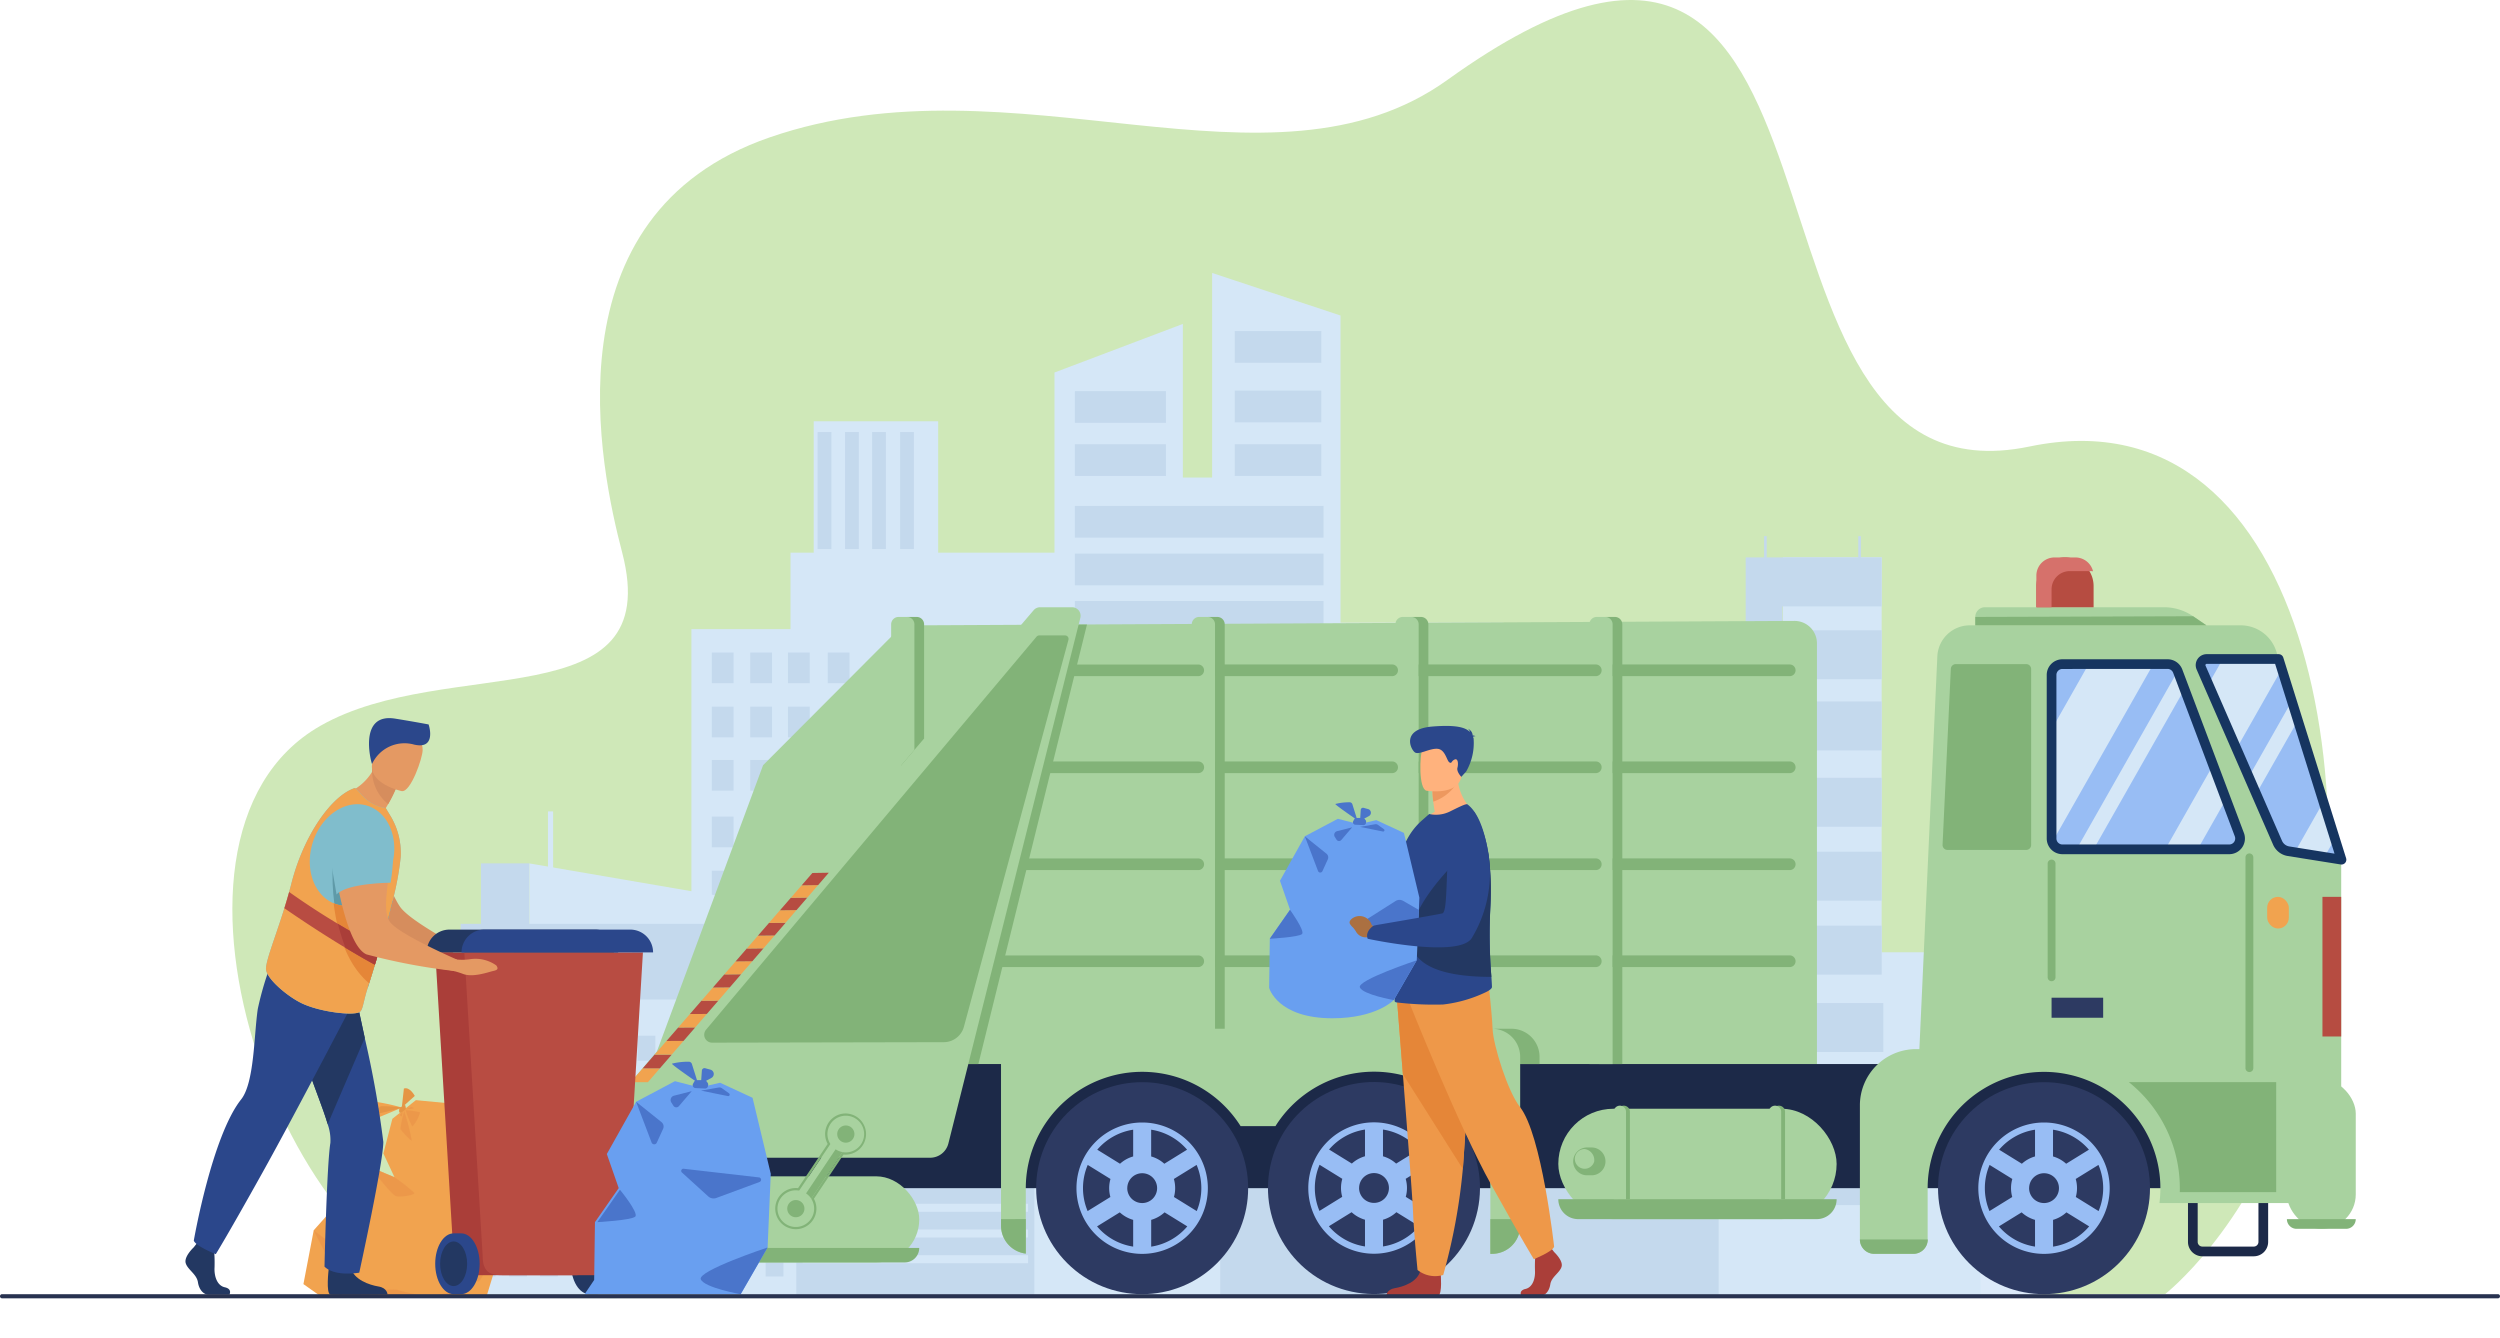 <svg xmlns="http://www.w3.org/2000/svg" xmlns:xlink="http://www.w3.org/1999/xlink" width="255" height="136.483" viewBox="0 0 255 136.483">
  <defs>
    <clipPath id="clip-path">
      <path id="Path_15786" data-name="Path 15786" d="M2354.78,1160.892h-17.015a1.1,1.1,0,0,1-1.1-1.1V1143.1a1.1,1.1,0,0,1,1.1-1.1h10.726a1.105,1.105,0,0,1,1.034.715l6.289,16.683A1.105,1.105,0,0,1,2354.78,1160.892Z" transform="translate(-2336.66 -1142)" fill="none"/>
    </clipPath>
    <clipPath id="clip-path-2">
      <path id="Path_15791" data-name="Path 15791" d="M2498.3,1136.728h-7.341a.625.625,0,0,0-.573.875l7.8,17.864a1.477,1.477,0,0,0,1.121.867l5.4.862Z" transform="translate(-2490.33 -1136.728)" fill="none"/>
    </clipPath>
  </defs>
  <g id="Group_9545" data-name="Group 9545" transform="translate(-221.047 -457.141)">
    <g id="Group_9510" data-name="Group 9510" transform="translate(244.751 457.141)">
      <path id="Path_15753" data-name="Path 15753" d="M644,502.684c-33.419,6.974-13.825-70.145-59.351-37.411-18.1,13.018-44.175-2.736-69.14,5.875-22.928,7.908-17.28,33.854-15.061,42.344,4.481,17.149-17.837,10.309-30.774,17.677-20.293,11.557-2.492,58.152,16.678,58.346s171.492-.387,171.492-.387,8.366-6.545,12.809-20.035C679.762,541.439,673.431,496.543,644,502.684Z" transform="translate(-460.692 -457.14)" fill="#cfe8b8"/>
      <g id="Group_9509" data-name="Group 9509" transform="translate(23.283 27.842)">
        <g id="Group_9507" data-name="Group 9507">
          <rect id="Rectangle_5726" data-name="Rectangle 5726" width="8.658" height="17.842" transform="translate(152.552 86.363)" fill="#dceaf9"/>
          <path id="Path_15754" data-name="Path 15754" d="M944.11,774.951v-7.8h2.367V753.745H959.17v13.408h11.866V748.775l13.094-4.956v15.669h2.986V738.621l13.094,4.34V774.3h16.56v18.513h6.188v4.664h14.213v-8.031h8.16V767.626h10.08v40.284h10.08v35.054H934V774.951Z" transform="translate(-910.465 -738.621)" fill="#d5e7f7"/>
          <rect id="Rectangle_5727" data-name="Rectangle 5727" width="8.833" height="3.235" transform="translate(87.788 9.161) rotate(180)" fill="#c4d9ed"/>
          <rect id="Rectangle_5728" data-name="Rectangle 5728" width="8.833" height="3.235" transform="translate(87.788 15.238) rotate(180)" fill="#c4d9ed"/>
          <rect id="Rectangle_5729" data-name="Rectangle 5729" width="8.833" height="3.235" transform="translate(87.788 20.705) rotate(180)" fill="#c4d9ed"/>
          <g id="Group_9502" data-name="Group 9502" transform="translate(134.679 43.707)">
            <rect id="Rectangle_5730" data-name="Rectangle 5730" width="10.267" height="4.993" fill="#c4d9ed"/>
            <rect id="Rectangle_5731" data-name="Rectangle 5731" width="10.169" height="4.993" transform="translate(0.098 15.326)" fill="#c4d9ed"/>
            <rect id="Rectangle_5732" data-name="Rectangle 5732" width="10.169" height="4.993" transform="translate(0.098 22.869)" fill="#c4d9ed"/>
          </g>
          <rect id="Rectangle_5733" data-name="Rectangle 5733" width="10.169" height="4.993" transform="translate(145.111 79.461) rotate(180)" fill="#c4d9ed"/>
          <rect id="Rectangle_5734" data-name="Rectangle 5734" width="10.169" height="4.993" transform="translate(134.943 82.196)" fill="#c4d9ed"/>
          <rect id="Rectangle_5735" data-name="Rectangle 5735" width="10.169" height="4.993" transform="translate(145.111 95.08) rotate(180)" fill="#c4d9ed"/>
          <g id="Group_9503" data-name="Group 9503" transform="translate(62.65 12.053)">
            <rect id="Rectangle_5736" data-name="Rectangle 5736" width="9.29" height="3.235" transform="translate(0 5.418)" fill="#c4d9ed"/>
            <rect id="Rectangle_5737" data-name="Rectangle 5737" width="9.29" height="3.235" fill="#c4d9ed"/>
            <rect id="Rectangle_5738" data-name="Rectangle 5738" width="25.363" height="3.235" transform="translate(0 11.708)" fill="#c4d9ed"/>
            <rect id="Rectangle_5739" data-name="Rectangle 5739" width="25.363" height="3.235" transform="translate(0 16.572)" fill="#c4d9ed"/>
            <rect id="Rectangle_5740" data-name="Rectangle 5740" width="25.363" height="3.111" transform="translate(0 21.403)" fill="#c4d9ed"/>
          </g>
          <rect id="Rectangle_5741" data-name="Rectangle 5741" width="10.169" height="4.993" transform="translate(134.777 51.491)" fill="#c4d9ed"/>
          <g id="Group_9504" data-name="Group 9504" transform="translate(25.617 38.716)">
            <rect id="Rectangle_5742" data-name="Rectangle 5742" width="2.22" height="3.129" transform="translate(75.933)" fill="#c4d9ed"/>
            <rect id="Rectangle_5743" data-name="Rectangle 5743" width="2.22" height="3.129" transform="translate(71.782)" fill="#c4d9ed"/>
            <rect id="Rectangle_5744" data-name="Rectangle 5744" width="2.22" height="3.129" transform="translate(67.723)" fill="#c4d9ed"/>
            <rect id="Rectangle_5745" data-name="Rectangle 5745" width="2.22" height="3.129" transform="translate(63.876)" fill="#c4d9ed"/>
            <rect id="Rectangle_5746" data-name="Rectangle 5746" width="2.22" height="3.129" transform="translate(59.954)" fill="#c4d9ed"/>
            <rect id="Rectangle_5747" data-name="Rectangle 5747" width="2.22" height="3.129" transform="translate(55.988)" fill="#c4d9ed"/>
            <rect id="Rectangle_5748" data-name="Rectangle 5748" width="2.22" height="3.129" transform="translate(51.837)" fill="#c4d9ed"/>
            <rect id="Rectangle_5749" data-name="Rectangle 5749" width="2.22" height="3.129" transform="translate(47.779)" fill="#c4d9ed"/>
            <rect id="Rectangle_5750" data-name="Rectangle 5750" width="2.22" height="3.129" transform="translate(43.931)" fill="#c4d9ed"/>
            <rect id="Rectangle_5751" data-name="Rectangle 5751" width="2.22" height="3.129" transform="translate(40.01)" fill="#c4d9ed"/>
            <rect id="Rectangle_5752" data-name="Rectangle 5752" width="2.22" height="3.129" transform="translate(35.923)" fill="#c4d9ed"/>
            <rect id="Rectangle_5753" data-name="Rectangle 5753" width="2.22" height="3.129" transform="translate(31.772)" fill="#c4d9ed"/>
            <rect id="Rectangle_5754" data-name="Rectangle 5754" width="2.22" height="3.129" transform="translate(27.714)" fill="#c4d9ed"/>
            <rect id="Rectangle_5755" data-name="Rectangle 5755" width="2.22" height="3.129" transform="translate(23.866)" fill="#c4d9ed"/>
            <rect id="Rectangle_5756" data-name="Rectangle 5756" width="2.22" height="3.129" transform="translate(19.945)" fill="#c4d9ed"/>
            <rect id="Rectangle_5757" data-name="Rectangle 5757" width="2.22" height="3.129" transform="translate(11.827)" fill="#c4d9ed"/>
            <rect id="Rectangle_5758" data-name="Rectangle 5758" width="2.22" height="3.129" transform="translate(7.769)" fill="#c4d9ed"/>
            <rect id="Rectangle_5759" data-name="Rectangle 5759" width="2.22" height="3.129" transform="translate(3.921)" fill="#c4d9ed"/>
            <rect id="Rectangle_5760" data-name="Rectangle 5760" width="2.22" height="3.129" fill="#c4d9ed"/>
            <rect id="Rectangle_5761" data-name="Rectangle 5761" width="2.22" height="3.129" transform="translate(75.933 5.521)" fill="#c4d9ed"/>
            <rect id="Rectangle_5762" data-name="Rectangle 5762" width="2.22" height="3.129" transform="translate(71.782 5.521)" fill="#c4d9ed"/>
            <rect id="Rectangle_5763" data-name="Rectangle 5763" width="2.22" height="3.129" transform="translate(67.723 5.521)" fill="#c4d9ed"/>
            <rect id="Rectangle_5764" data-name="Rectangle 5764" width="2.22" height="3.129" transform="translate(63.876 5.521)" fill="#c4d9ed"/>
            <rect id="Rectangle_5765" data-name="Rectangle 5765" width="2.22" height="3.129" transform="translate(59.954 5.521)" fill="#c4d9ed"/>
            <rect id="Rectangle_5766" data-name="Rectangle 5766" width="2.22" height="3.129" transform="translate(55.988 5.521)" fill="#c4d9ed"/>
            <rect id="Rectangle_5767" data-name="Rectangle 5767" width="2.22" height="3.129" transform="translate(51.837 5.521)" fill="#c4d9ed"/>
            <rect id="Rectangle_5768" data-name="Rectangle 5768" width="2.22" height="3.129" transform="translate(47.779 5.521)" fill="#c4d9ed"/>
            <rect id="Rectangle_5769" data-name="Rectangle 5769" width="2.22" height="3.129" transform="translate(43.931 5.521)" fill="#c4d9ed"/>
            <rect id="Rectangle_5770" data-name="Rectangle 5770" width="2.22" height="3.129" transform="translate(40.01 5.521)" fill="#c4d9ed"/>
            <rect id="Rectangle_5771" data-name="Rectangle 5771" width="2.22" height="3.129" transform="translate(35.923 5.521)" fill="#c4d9ed"/>
            <rect id="Rectangle_5772" data-name="Rectangle 5772" width="2.22" height="3.129" transform="translate(31.772 5.521)" fill="#c4d9ed"/>
            <rect id="Rectangle_5773" data-name="Rectangle 5773" width="2.22" height="3.129" transform="translate(27.714 5.521)" fill="#c4d9ed"/>
            <rect id="Rectangle_5774" data-name="Rectangle 5774" width="2.22" height="3.129" transform="translate(23.866 5.521)" fill="#c4d9ed"/>
            <rect id="Rectangle_5775" data-name="Rectangle 5775" width="2.22" height="3.129" transform="translate(19.945 5.521)" fill="#c4d9ed"/>
            <rect id="Rectangle_5776" data-name="Rectangle 5776" width="2.22" height="3.129" transform="translate(15.978 5.521)" fill="#c4d9ed"/>
            <rect id="Rectangle_5777" data-name="Rectangle 5777" width="2.22" height="3.129" transform="translate(11.827 5.521)" fill="#c4d9ed"/>
            <rect id="Rectangle_5778" data-name="Rectangle 5778" width="2.22" height="3.129" transform="translate(7.769 5.521)" fill="#c4d9ed"/>
            <rect id="Rectangle_5779" data-name="Rectangle 5779" width="2.22" height="3.129" transform="translate(3.921 5.521)" fill="#c4d9ed"/>
            <rect id="Rectangle_5780" data-name="Rectangle 5780" width="2.22" height="3.129" transform="translate(0 5.521)" fill="#c4d9ed"/>
            <rect id="Rectangle_5781" data-name="Rectangle 5781" width="2.22" height="3.129" transform="translate(75.933 10.958)" fill="#c4d9ed"/>
            <rect id="Rectangle_5782" data-name="Rectangle 5782" width="2.22" height="3.129" transform="translate(71.782 10.958)" fill="#c4d9ed"/>
            <rect id="Rectangle_5783" data-name="Rectangle 5783" width="2.22" height="3.129" transform="translate(67.723 10.958)" fill="#c4d9ed"/>
            <rect id="Rectangle_5784" data-name="Rectangle 5784" width="2.22" height="3.129" transform="translate(63.876 10.958)" fill="#c4d9ed"/>
            <rect id="Rectangle_5785" data-name="Rectangle 5785" width="2.22" height="3.129" transform="translate(59.954 10.958)" fill="#c4d9ed"/>
            <rect id="Rectangle_5786" data-name="Rectangle 5786" width="2.22" height="3.129" transform="translate(55.988 10.958)" fill="#c4d9ed"/>
            <rect id="Rectangle_5787" data-name="Rectangle 5787" width="2.22" height="3.129" transform="translate(51.837 10.958)" fill="#c4d9ed"/>
            <rect id="Rectangle_5788" data-name="Rectangle 5788" width="2.22" height="3.129" transform="translate(47.779 10.958)" fill="#c4d9ed"/>
            <rect id="Rectangle_5789" data-name="Rectangle 5789" width="2.22" height="3.129" transform="translate(43.931 10.958)" fill="#c4d9ed"/>
            <rect id="Rectangle_5790" data-name="Rectangle 5790" width="2.22" height="3.129" transform="translate(40.01 10.958)" fill="#c4d9ed"/>
            <rect id="Rectangle_5791" data-name="Rectangle 5791" width="2.22" height="3.129" transform="translate(35.923 10.958)" fill="#c4d9ed"/>
            <rect id="Rectangle_5792" data-name="Rectangle 5792" width="2.22" height="3.129" transform="translate(31.772 10.958)" fill="#c4d9ed"/>
            <rect id="Rectangle_5793" data-name="Rectangle 5793" width="2.22" height="3.129" transform="translate(27.714 10.958)" fill="#c4d9ed"/>
            <rect id="Rectangle_5794" data-name="Rectangle 5794" width="2.22" height="3.129" transform="translate(23.866 10.958)" fill="#c4d9ed"/>
            <rect id="Rectangle_5795" data-name="Rectangle 5795" width="2.22" height="3.129" transform="translate(19.945 10.958)" fill="#c4d9ed"/>
            <rect id="Rectangle_5796" data-name="Rectangle 5796" width="2.22" height="3.129" transform="translate(15.978 10.958)" fill="#c4d9ed"/>
            <rect id="Rectangle_5797" data-name="Rectangle 5797" width="2.22" height="3.129" transform="translate(11.827 10.958)" fill="#c4d9ed"/>
            <rect id="Rectangle_5798" data-name="Rectangle 5798" width="2.22" height="3.129" transform="translate(7.769 10.958)" fill="#c4d9ed"/>
            <rect id="Rectangle_5799" data-name="Rectangle 5799" width="2.22" height="3.129" transform="translate(3.921 10.958)" fill="#c4d9ed"/>
            <rect id="Rectangle_5800" data-name="Rectangle 5800" width="2.22" height="3.129" transform="translate(0 10.958)" fill="#c4d9ed"/>
            <rect id="Rectangle_5801" data-name="Rectangle 5801" width="2.22" height="3.129" transform="translate(75.933 16.734)" fill="#c4d9ed"/>
            <rect id="Rectangle_5802" data-name="Rectangle 5802" width="2.22" height="3.129" transform="translate(71.782 16.734)" fill="#c4d9ed"/>
            <rect id="Rectangle_5803" data-name="Rectangle 5803" width="2.22" height="3.129" transform="translate(67.723 16.734)" fill="#c4d9ed"/>
            <rect id="Rectangle_5804" data-name="Rectangle 5804" width="2.22" height="3.129" transform="translate(63.876 16.734)" fill="#c4d9ed"/>
            <rect id="Rectangle_5805" data-name="Rectangle 5805" width="2.22" height="3.129" transform="translate(59.954 16.734)" fill="#c4d9ed"/>
            <rect id="Rectangle_5806" data-name="Rectangle 5806" width="2.22" height="3.129" transform="translate(55.988 16.734)" fill="#c4d9ed"/>
            <rect id="Rectangle_5807" data-name="Rectangle 5807" width="2.22" height="3.129" transform="translate(51.837 16.734)" fill="#c4d9ed"/>
            <rect id="Rectangle_5808" data-name="Rectangle 5808" width="2.22" height="3.129" transform="translate(47.779 16.734)" fill="#c4d9ed"/>
            <rect id="Rectangle_5809" data-name="Rectangle 5809" width="2.22" height="3.129" transform="translate(43.931 16.734)" fill="#c4d9ed"/>
            <rect id="Rectangle_5810" data-name="Rectangle 5810" width="2.22" height="3.129" transform="translate(40.01 16.734)" fill="#c4d9ed"/>
            <rect id="Rectangle_5811" data-name="Rectangle 5811" width="2.22" height="3.129" transform="translate(35.923 16.734)" fill="#c4d9ed"/>
            <rect id="Rectangle_5812" data-name="Rectangle 5812" width="2.22" height="3.129" transform="translate(31.772 16.734)" fill="#c4d9ed"/>
            <rect id="Rectangle_5813" data-name="Rectangle 5813" width="2.22" height="3.129" transform="translate(27.714 16.734)" fill="#c4d9ed"/>
            <rect id="Rectangle_5814" data-name="Rectangle 5814" width="2.22" height="3.129" transform="translate(23.866 16.734)" fill="#c4d9ed"/>
            <rect id="Rectangle_5815" data-name="Rectangle 5815" width="2.22" height="3.129" transform="translate(19.945 16.734)" fill="#c4d9ed"/>
            <rect id="Rectangle_5816" data-name="Rectangle 5816" width="2.22" height="3.129" transform="translate(15.978 16.734)" fill="#c4d9ed"/>
            <rect id="Rectangle_5817" data-name="Rectangle 5817" width="2.22" height="3.129" transform="translate(11.827 16.734)" fill="#c4d9ed"/>
            <rect id="Rectangle_5818" data-name="Rectangle 5818" width="2.22" height="3.129" transform="translate(7.769 16.734)" fill="#c4d9ed"/>
            <rect id="Rectangle_5819" data-name="Rectangle 5819" width="2.22" height="3.129" transform="translate(3.921 16.734)" fill="#c4d9ed"/>
            <rect id="Rectangle_5820" data-name="Rectangle 5820" width="2.22" height="3.129" transform="translate(0 16.734)" fill="#c4d9ed"/>
            <rect id="Rectangle_5821" data-name="Rectangle 5821" width="2.22" height="3.129" transform="translate(75.933 22.255)" fill="#c4d9ed"/>
            <rect id="Rectangle_5822" data-name="Rectangle 5822" width="2.22" height="3.129" transform="translate(71.782 22.255)" fill="#c4d9ed"/>
            <rect id="Rectangle_5823" data-name="Rectangle 5823" width="2.22" height="3.129" transform="translate(67.723 22.255)" fill="#c4d9ed"/>
            <rect id="Rectangle_5824" data-name="Rectangle 5824" width="2.22" height="3.129" transform="translate(63.876 22.255)" fill="#c4d9ed"/>
            <rect id="Rectangle_5825" data-name="Rectangle 5825" width="2.22" height="3.129" transform="translate(59.954 22.255)" fill="#c4d9ed"/>
            <rect id="Rectangle_5826" data-name="Rectangle 5826" width="2.22" height="3.129" transform="translate(55.988 22.255)" fill="#c4d9ed"/>
            <rect id="Rectangle_5827" data-name="Rectangle 5827" width="2.22" height="3.129" transform="translate(51.837 22.255)" fill="#c4d9ed"/>
            <rect id="Rectangle_5828" data-name="Rectangle 5828" width="2.22" height="3.129" transform="translate(47.779 22.255)" fill="#c4d9ed"/>
            <rect id="Rectangle_5829" data-name="Rectangle 5829" width="2.22" height="3.129" transform="translate(43.931 22.255)" fill="#c4d9ed"/>
            <rect id="Rectangle_5830" data-name="Rectangle 5830" width="2.22" height="3.129" transform="translate(40.01 22.255)" fill="#c4d9ed"/>
            <rect id="Rectangle_5831" data-name="Rectangle 5831" width="2.22" height="3.129" transform="translate(35.923 22.255)" fill="#c4d9ed"/>
            <rect id="Rectangle_5832" data-name="Rectangle 5832" width="2.22" height="3.129" transform="translate(31.772 22.255)" fill="#c4d9ed"/>
            <rect id="Rectangle_5833" data-name="Rectangle 5833" width="2.22" height="3.129" transform="translate(27.714 22.255)" fill="#c4d9ed"/>
            <rect id="Rectangle_5834" data-name="Rectangle 5834" width="2.22" height="3.129" transform="translate(23.866 22.255)" fill="#c4d9ed"/>
            <rect id="Rectangle_5835" data-name="Rectangle 5835" width="2.22" height="3.129" transform="translate(19.945 22.255)" fill="#c4d9ed"/>
            <rect id="Rectangle_5836" data-name="Rectangle 5836" width="2.22" height="3.129" transform="translate(15.978 22.255)" fill="#c4d9ed"/>
            <rect id="Rectangle_5837" data-name="Rectangle 5837" width="2.22" height="3.129" transform="translate(11.827 22.255)" fill="#c4d9ed"/>
            <rect id="Rectangle_5838" data-name="Rectangle 5838" width="2.22" height="3.129" transform="translate(3.921 22.255)" fill="#c4d9ed"/>
            <rect id="Rectangle_5839" data-name="Rectangle 5839" width="2.22" height="3.129" transform="translate(7.769 22.255)" fill="#c4d9ed"/>
            <rect id="Rectangle_5840" data-name="Rectangle 5840" width="2.22" height="3.129" transform="translate(0 22.255)" fill="#c4d9ed"/>
            <rect id="Rectangle_5841" data-name="Rectangle 5841" width="2.22" height="3.129" transform="translate(75.933 27.692)" fill="#c4d9ed"/>
            <rect id="Rectangle_5842" data-name="Rectangle 5842" width="2.22" height="3.129" transform="translate(71.782 27.692)" fill="#c4d9ed"/>
            <rect id="Rectangle_5843" data-name="Rectangle 5843" width="2.22" height="3.129" transform="translate(67.723 27.692)" fill="#c4d9ed"/>
            <rect id="Rectangle_5844" data-name="Rectangle 5844" width="2.22" height="3.129" transform="translate(63.876 27.692)" fill="#c4d9ed"/>
            <rect id="Rectangle_5845" data-name="Rectangle 5845" width="2.22" height="3.129" transform="translate(59.954 27.692)" fill="#c4d9ed"/>
            <rect id="Rectangle_5846" data-name="Rectangle 5846" width="2.22" height="3.129" transform="translate(55.988 27.692)" fill="#c4d9ed"/>
            <rect id="Rectangle_5847" data-name="Rectangle 5847" width="2.22" height="3.129" transform="translate(51.837 27.692)" fill="#c4d9ed"/>
            <rect id="Rectangle_5848" data-name="Rectangle 5848" width="2.22" height="3.129" transform="translate(47.779 27.692)" fill="#c4d9ed"/>
            <rect id="Rectangle_5849" data-name="Rectangle 5849" width="2.22" height="3.129" transform="translate(43.931 27.692)" fill="#c4d9ed"/>
            <rect id="Rectangle_5850" data-name="Rectangle 5850" width="2.22" height="3.129" transform="translate(40.01 27.692)" fill="#c4d9ed"/>
            <rect id="Rectangle_5851" data-name="Rectangle 5851" width="2.22" height="3.129" transform="translate(35.923 27.692)" fill="#c4d9ed"/>
            <rect id="Rectangle_5852" data-name="Rectangle 5852" width="2.22" height="3.129" transform="translate(31.772 27.692)" fill="#c4d9ed"/>
            <rect id="Rectangle_5853" data-name="Rectangle 5853" width="2.22" height="3.129" transform="translate(27.714 27.692)" fill="#c4d9ed"/>
            <rect id="Rectangle_5854" data-name="Rectangle 5854" width="2.22" height="3.129" transform="translate(23.866 27.692)" fill="#c4d9ed"/>
            <rect id="Rectangle_5855" data-name="Rectangle 5855" width="2.22" height="3.129" transform="translate(19.945 27.692)" fill="#c4d9ed"/>
            <rect id="Rectangle_5856" data-name="Rectangle 5856" width="2.22" height="3.129" transform="translate(15.978 27.692)" fill="#c4d9ed"/>
            <rect id="Rectangle_5857" data-name="Rectangle 5857" width="2.22" height="3.129" transform="translate(11.827 27.692)" fill="#c4d9ed"/>
            <rect id="Rectangle_5858" data-name="Rectangle 5858" width="2.22" height="3.129" transform="translate(3.921 27.692)" fill="#c4d9ed"/>
            <rect id="Rectangle_5859" data-name="Rectangle 5859" width="2.22" height="3.129" transform="translate(0 27.692)" fill="#c4d9ed"/>
          </g>
          <rect id="Rectangle_5860" data-name="Rectangle 5860" width="4.938" height="33.409" transform="translate(2.071 60.223)" fill="#c4d9ed"/>
          <rect id="Rectangle_5861" data-name="Rectangle 5861" width="5.301" height="23.206" transform="translate(12.31 103.741) rotate(180)" fill="#adc9e0"/>
          <path id="Path_15755" data-name="Path 15755" d="M1904.768,1193.057v-6.508h-.268v6.508h-3.662v8.031h7.542v-8.031Z" transform="translate(-1781.673 -1142.243)" fill="#c4d9ed"/>
          <path id="Path_15756" data-name="Path 15756" d="M2035.08,1017.152v-4.993h-2.122v-2.173h-.267v2.173h-9.341v-2.173h-.267v2.173h-1.877v21.82h3.749v-9.4h10.126v-4.993h-10.126v-2.433Z" transform="translate(-1890.134 -983.144)" fill="#c4d9ed"/>
          <path id="Path_15757" data-name="Path 15757" d="M795.265,1352.333V1380.5H766.948v-33.026Z" transform="translate(-759.939 -1287.248)" fill="#d5e7f7"/>
          <rect id="Rectangle_5862" data-name="Rectangle 5862" width="35.326" height="23.757" transform="translate(35.326 104.205) rotate(180)" fill="#d5e7f7"/>
          <rect id="Rectangle_5863" data-name="Rectangle 5863" width="35.326" height="7.722" transform="translate(35.326 74.109) rotate(180)" fill="#c4d9ed"/>
          <g id="Group_9505" data-name="Group 9505" transform="translate(1.746 77.797)">
            <rect id="Rectangle_5864" data-name="Rectangle 5864" width="1.814" height="2.557" transform="translate(29.361 9.093)" fill="#c4d9ed"/>
            <rect id="Rectangle_5865" data-name="Rectangle 5865" width="1.814" height="2.557" transform="translate(25.968 9.093)" fill="#c4d9ed"/>
            <rect id="Rectangle_5866" data-name="Rectangle 5866" width="1.814" height="2.557" transform="translate(22.651 9.093)" fill="#c4d9ed"/>
            <rect id="Rectangle_5867" data-name="Rectangle 5867" width="1.814" height="2.557" transform="translate(19.506 9.093)" fill="#c4d9ed"/>
            <rect id="Rectangle_5868" data-name="Rectangle 5868" width="1.814" height="2.557" transform="translate(16.301 9.093)" fill="#c4d9ed"/>
            <rect id="Rectangle_5869" data-name="Rectangle 5869" width="1.814" height="2.557" transform="translate(13.059 9.093)" fill="#c4d9ed"/>
            <rect id="Rectangle_5870" data-name="Rectangle 5870" width="1.814" height="2.557" transform="translate(9.667 9.093)" fill="#c4d9ed"/>
            <rect id="Rectangle_5871" data-name="Rectangle 5871" width="1.814" height="2.557" transform="translate(6.35 9.093)" fill="#c4d9ed"/>
            <rect id="Rectangle_5872" data-name="Rectangle 5872" width="1.814" height="2.557" transform="translate(3.205 9.093)" fill="#c4d9ed"/>
            <rect id="Rectangle_5873" data-name="Rectangle 5873" width="1.814" height="2.557" transform="translate(0 9.093)" fill="#c4d9ed"/>
            <rect id="Rectangle_5874" data-name="Rectangle 5874" width="1.814" height="2.557" transform="translate(29.361 13.606)" fill="#c4d9ed"/>
            <rect id="Rectangle_5875" data-name="Rectangle 5875" width="1.814" height="2.557" transform="translate(25.968 13.606)" fill="#c4d9ed"/>
            <rect id="Rectangle_5876" data-name="Rectangle 5876" width="1.814" height="2.557" transform="translate(22.651 13.606)" fill="#c4d9ed"/>
            <rect id="Rectangle_5877" data-name="Rectangle 5877" width="1.814" height="2.557" transform="translate(19.506 13.606)" fill="#c4d9ed"/>
            <rect id="Rectangle_5878" data-name="Rectangle 5878" width="1.814" height="2.557" transform="translate(16.301 13.606)" fill="#c4d9ed"/>
            <rect id="Rectangle_5879" data-name="Rectangle 5879" width="1.814" height="2.557" transform="translate(13.059 13.606)" fill="#c4d9ed"/>
            <rect id="Rectangle_5880" data-name="Rectangle 5880" width="1.814" height="2.557" transform="translate(9.667 13.606)" fill="#c4d9ed"/>
            <rect id="Rectangle_5881" data-name="Rectangle 5881" width="1.814" height="2.557" transform="translate(6.35 13.606)" fill="#c4d9ed"/>
            <rect id="Rectangle_5882" data-name="Rectangle 5882" width="1.814" height="2.557" transform="translate(3.205 13.606)" fill="#c4d9ed"/>
            <rect id="Rectangle_5883" data-name="Rectangle 5883" width="1.814" height="2.557" transform="translate(0 13.606)" fill="#c4d9ed"/>
            <rect id="Rectangle_5884" data-name="Rectangle 5884" width="1.814" height="2.557" transform="translate(29.361)" fill="#c4d9ed"/>
            <rect id="Rectangle_5885" data-name="Rectangle 5885" width="1.814" height="2.557" transform="translate(25.968)" fill="#c4d9ed"/>
            <rect id="Rectangle_5886" data-name="Rectangle 5886" width="1.814" height="2.557" transform="translate(22.651)" fill="#c4d9ed"/>
            <rect id="Rectangle_5887" data-name="Rectangle 5887" width="1.814" height="2.557" transform="translate(19.506)" fill="#c4d9ed"/>
            <rect id="Rectangle_5888" data-name="Rectangle 5888" width="1.814" height="2.557" transform="translate(16.301)" fill="#c4d9ed"/>
            <rect id="Rectangle_5889" data-name="Rectangle 5889" width="1.814" height="2.557" transform="translate(13.059)" fill="#c4d9ed"/>
            <rect id="Rectangle_5890" data-name="Rectangle 5890" width="1.814" height="2.557" transform="translate(9.667)" fill="#c4d9ed"/>
            <rect id="Rectangle_5891" data-name="Rectangle 5891" width="1.814" height="2.557" transform="translate(6.35)" fill="#c4d9ed"/>
            <rect id="Rectangle_5892" data-name="Rectangle 5892" width="1.814" height="2.557" transform="translate(29.361 4.513)" fill="#c4d9ed"/>
            <rect id="Rectangle_5893" data-name="Rectangle 5893" width="1.814" height="2.557" transform="translate(25.968 4.513)" fill="#c4d9ed"/>
            <rect id="Rectangle_5894" data-name="Rectangle 5894" width="1.814" height="2.557" transform="translate(22.651 4.513)" fill="#c4d9ed"/>
            <rect id="Rectangle_5895" data-name="Rectangle 5895" width="1.814" height="2.557" transform="translate(19.506 4.513)" fill="#c4d9ed"/>
            <rect id="Rectangle_5896" data-name="Rectangle 5896" width="1.814" height="2.557" transform="translate(16.301 4.513)" fill="#c4d9ed"/>
            <rect id="Rectangle_5897" data-name="Rectangle 5897" width="1.814" height="2.557" transform="translate(13.059 4.513)" fill="#c4d9ed"/>
            <rect id="Rectangle_5898" data-name="Rectangle 5898" width="1.814" height="2.557" transform="translate(9.667 4.513)" fill="#c4d9ed"/>
            <rect id="Rectangle_5899" data-name="Rectangle 5899" width="1.814" height="2.557" transform="translate(6.35 4.513)" fill="#c4d9ed"/>
            <rect id="Rectangle_5900" data-name="Rectangle 5900" width="1.814" height="2.557" transform="translate(3.205 4.513)" fill="#c4d9ed"/>
            <rect id="Rectangle_5901" data-name="Rectangle 5901" width="1.814" height="2.557" transform="translate(0 4.513)" fill="#c4d9ed"/>
            <rect id="Rectangle_5902" data-name="Rectangle 5902" width="1.814" height="2.557" transform="translate(29.361 18.049)" fill="#c4d9ed"/>
            <rect id="Rectangle_5903" data-name="Rectangle 5903" width="1.814" height="2.557" transform="translate(25.968 18.049)" fill="#c4d9ed"/>
            <rect id="Rectangle_5904" data-name="Rectangle 5904" width="1.814" height="2.557" transform="translate(22.651 18.049)" fill="#c4d9ed"/>
            <rect id="Rectangle_5905" data-name="Rectangle 5905" width="1.814" height="2.557" transform="translate(19.506 18.049)" fill="#c4d9ed"/>
            <rect id="Rectangle_5906" data-name="Rectangle 5906" width="1.814" height="2.557" transform="translate(16.301 18.049)" fill="#c4d9ed"/>
            <rect id="Rectangle_5907" data-name="Rectangle 5907" width="1.814" height="2.557" transform="translate(13.059 18.049)" fill="#c4d9ed"/>
            <rect id="Rectangle_5908" data-name="Rectangle 5908" width="1.814" height="2.557" transform="translate(9.667 18.049)" fill="#c4d9ed"/>
            <rect id="Rectangle_5909" data-name="Rectangle 5909" width="1.814" height="2.557" transform="translate(6.35 18.049)" fill="#c4d9ed"/>
            <rect id="Rectangle_5910" data-name="Rectangle 5910" width="1.814" height="2.557" transform="translate(3.205 18.049)" fill="#c4d9ed"/>
            <rect id="Rectangle_5911" data-name="Rectangle 5911" width="1.814" height="2.557" transform="translate(0 18.049)" fill="#c4d9ed"/>
            <rect id="Rectangle_5912" data-name="Rectangle 5912" width="1.814" height="2.557" transform="translate(29.361 22.006)" fill="#c4d9ed"/>
            <rect id="Rectangle_5913" data-name="Rectangle 5913" width="1.814" height="2.557" transform="translate(25.968 22.006)" fill="#c4d9ed"/>
            <rect id="Rectangle_5914" data-name="Rectangle 5914" width="1.814" height="2.557" transform="translate(22.651 22.006)" fill="#c4d9ed"/>
            <rect id="Rectangle_5915" data-name="Rectangle 5915" width="1.814" height="2.557" transform="translate(19.506 22.006)" fill="#c4d9ed"/>
            <rect id="Rectangle_5916" data-name="Rectangle 5916" width="1.814" height="2.557" transform="translate(16.301 22.006)" fill="#c4d9ed"/>
            <rect id="Rectangle_5917" data-name="Rectangle 5917" width="1.814" height="2.557" transform="translate(13.059 22.006)" fill="#c4d9ed"/>
            <rect id="Rectangle_5918" data-name="Rectangle 5918" width="1.814" height="2.557" transform="translate(9.667 22.006)" fill="#c4d9ed"/>
            <rect id="Rectangle_5919" data-name="Rectangle 5919" width="1.814" height="2.557" transform="translate(6.35 22.006)" fill="#c4d9ed"/>
            <rect id="Rectangle_5920" data-name="Rectangle 5920" width="1.814" height="2.557" transform="translate(3.205 22.006)" fill="#c4d9ed"/>
            <rect id="Rectangle_5921" data-name="Rectangle 5921" width="1.814" height="2.557" transform="translate(0 22.006)" fill="#c4d9ed"/>
          </g>
          <rect id="Rectangle_5922" data-name="Rectangle 5922" width="0.523" height="6.696" transform="translate(8.908 54.92)" fill="#d5e7f7"/>
          <g id="Group_9506" data-name="Group 9506" transform="translate(3.93 68.557)">
            <rect id="Rectangle_5923" data-name="Rectangle 5923" width="1.525" height="2.638" transform="translate(27.176)" fill="#d5e7f7"/>
            <rect id="Rectangle_5924" data-name="Rectangle 5924" width="1.525" height="2.638" transform="translate(12.04)" fill="#d5e7f7"/>
            <rect id="Rectangle_5925" data-name="Rectangle 5925" width="1.524" height="2.638" fill="#d5e7f7"/>
          </g>
        </g>
        <rect id="Rectangle_5926" data-name="Rectangle 5926" width="50.838" height="29.738" transform="translate(77.476 74.467)" fill="#c4d9ed"/>
        <path id="Path_15758" data-name="Path 15758" d="M1816.271,1420.953h10.609V1411.7l-10.609,4.062Z" transform="translate(-1705.47 -1345.128)" fill="#c4d9ed"/>
        <path id="Path_15759" data-name="Path 15759" d="M1066.507,1551.549h-24.277v-26.409l24.277,8.4Z" transform="translate(-1007.992 -1447.344)" fill="#c4d9ed"/>
        <rect id="Rectangle_5927" data-name="Rectangle 5927" width="22.995" height="0.816" transform="translate(34.879 87.075)" fill="#d5e7f7"/>
        <rect id="Rectangle_5928" data-name="Rectangle 5928" width="22.995" height="0.816" transform="translate(34.879 89.698)" fill="#d5e7f7"/>
        <rect id="Rectangle_5929" data-name="Rectangle 5929" width="22.995" height="0.816" transform="translate(34.879 92.321)" fill="#d5e7f7"/>
        <rect id="Rectangle_5930" data-name="Rectangle 5930" width="22.995" height="0.816" transform="translate(34.879 94.944)" fill="#d5e7f7"/>
        <rect id="Rectangle_5931" data-name="Rectangle 5931" width="22.995" height="0.816" transform="translate(34.879 97.567)" fill="#d5e7f7"/>
        <rect id="Rectangle_5932" data-name="Rectangle 5932" width="22.995" height="0.816" transform="translate(34.879 100.19)" fill="#d5e7f7"/>
        <rect id="Rectangle_5933" data-name="Rectangle 5933" width="2.04" height="7.891" transform="translate(121.409 66.576)" fill="#c4d9ed"/>
        <g id="Group_9508" data-name="Group 9508" transform="translate(36.409 16.225)">
          <rect id="Rectangle_5934" data-name="Rectangle 5934" width="1.407" height="11.935" fill="#c4d9ed"/>
          <rect id="Rectangle_5935" data-name="Rectangle 5935" width="1.407" height="11.935" transform="translate(2.798)" fill="#c4d9ed"/>
          <rect id="Rectangle_5936" data-name="Rectangle 5936" width="1.407" height="11.935" transform="translate(5.558)" fill="#c4d9ed"/>
          <rect id="Rectangle_5937" data-name="Rectangle 5937" width="1.407" height="11.935" transform="translate(8.414)" fill="#c4d9ed"/>
        </g>
      </g>
    </g>
    <g id="Group_9513" data-name="Group 9513" transform="translate(251.987 568.142)">
      <path id="Path_15760" data-name="Path 15760" d="M549.1,1592.011l-3.768-.359-2.4,1.9-.917,3.539,1.132,2.419-2.476-1.041-5.762,6.455-1.05,5.491,1.938,1.373H552.5l2.422-7.913-.081-6.46Z" transform="translate(-533.85 -1590.437)" fill="#f1a34f"/>
      <g id="Group_9511" data-name="Group 9511" transform="translate(1.05 8.035)">
        <path id="Path_15761" data-name="Path 15761" d="M602.712,1660.595s2.189,2.871,2.656,2.979,1.9-.108,1.866-.323a15.443,15.443,0,0,0-2.046-1.615Z" transform="translate(-596.95 -1660.595)" fill="#e88f46" opacity="0.5"/>
        <path id="Path_15762" data-name="Path 15762" d="M544.463,1725.851l3.048,2.278a.832.832,0,0,1,.318.83c-.136.672-.385,1.764-.583,1.814C546.958,1730.845,544.463,1725.851,544.463,1725.851Z" transform="translate(-544.463 -1719.396)" fill="#e88f46" opacity="0.5"/>
        <path id="Path_15763" data-name="Path 15763" d="M699.834,1721.191s-4.361,2.261-4.522,2.638,1.346,3.446,1.938,3.015S699.834,1721.191,699.834,1721.191Z" transform="translate(-680.38 -1715.197)" fill="#e88f46" opacity="0.5"/>
      </g>
      <g id="Group_9512" data-name="Group 9512" transform="translate(5.043 0)">
        <path id="Path_15764" data-name="Path 15764" d="M589.829,1592.907a20.425,20.425,0,0,0-3.41-.682c-.287.144-1.723,2.118-1.579,2.476S589.829,1592.907,589.829,1592.907Z" transform="translate(-584.83 -1590.938)" fill="#f1a34f"/>
        <path id="Path_15765" data-name="Path 15765" d="M635.584,1579.394l-.215,1.938,1.328-1.184S636.194,1579.179,635.584,1579.394Z" transform="translate(-630.37 -1579.363)" fill="#e59545"/>
        <path id="Path_15766" data-name="Path 15766" d="M633.307,1596.958c0-.027-.045-.431-.117-.413a2.144,2.144,0,0,0-.556.368c0,.054-.09.458.1.44S633.307,1596.958,633.307,1596.958Z" transform="translate(-627.886 -1594.846)" fill="#e59545"/>
        <path id="Path_15767" data-name="Path 15767" d="M634.243,1602.877a11.63,11.63,0,0,0-.395,1.831c.072.144,1.041,1.238,1.166,1.184A23.932,23.932,0,0,0,634.243,1602.877Z" transform="translate(-628.993 -1600.551)" fill="#e88f46" opacity="0.5"/>
        <path id="Path_15768" data-name="Path 15768" d="M639.36,1601.994a7.784,7.784,0,0,0,.682,1.669,3.509,3.509,0,0,0,.79-1.453A8.083,8.083,0,0,0,639.36,1601.994Z" transform="translate(-633.966 -1599.755)" fill="#e88f46" opacity="0.5"/>
        <path id="Path_15769" data-name="Path 15769" d="M640.147,1598.847l.459-.235a.081.081,0,0,1,.068,0l.191.079a.044.044,0,0,1-.012.083Z" transform="translate(-634.675 -1596.7)" fill="#e88f46" opacity="0.5"/>
        <path id="Path_15770" data-name="Path 15770" d="M633.778,1603.533l-.262.262a.09.09,0,0,0,.009.135l.089.068a.05.05,0,0,0,.08-.03Z" transform="translate(-628.677 -1601.142)" fill="#e88f46" opacity="0.5"/>
        <path id="Path_15771" data-name="Path 15771" d="M609.812,1597.873a15.682,15.682,0,0,0-2.18-.135c-.162.081-.9.767-.606.808A25.056,25.056,0,0,0,609.812,1597.873Z" transform="translate(-604.768 -1595.904)" fill="#e59545"/>
      </g>
      <path id="Path_15772" data-name="Path 15772" d="M553.443,1787.667s6.955-1.044,7.673-.792,3.194.754,3.194.754a17.093,17.093,0,0,1,3.41-.61,4.125,4.125,0,0,1,.754.646Z" transform="translate(-551.505 -1766.314)" fill="#e88f46" opacity="0.5"/>
    </g>
    <g id="Group_9534" data-name="Group 9534" transform="translate(278.576 514.001)">
      <path id="Path_15773" data-name="Path 15773" d="M2484.043,1691.093H2478.8a1.469,1.469,0,0,1-1.467-1.467v-5.292h8.177v5.292A1.469,1.469,0,0,1,2484.043,1691.093Zm-5.72-5.77v4.3a.479.479,0,0,0,.478.478h5.242a.479.479,0,0,0,.478-.478v-4.3Z" transform="translate(-2311.688 -1619.81)" fill="#1c2948"/>
      <path id="Path_15774" data-name="Path 15774" d="M919.223,1097.891l90.975-.46a2.288,2.288,0,0,1,2.3,2.288v42.912l-118.8,6.7v-6.7l11.305-30.48Z" transform="translate(-884.698 -1090.959)" fill="#a8d29f"/>
      <rect id="Rectangle_5938" data-name="Rectangle 5938" width="153.282" height="12.661" transform="translate(15.167 51.672)" fill="#1c2948"/>
      <g id="Group_9514" data-name="Group 9514" transform="translate(135.671 49.044)">
        <circle id="Ellipse_351" data-name="Ellipse 351" cx="10.811" cy="10.811" r="10.811" transform="translate(0 15.289) rotate(-45)" fill="#2d3a62"/>
        <path id="Path_15775" data-name="Path 15775" d="M2267.847,1614.684a6.7,6.7,0,1,0,6.7,6.7A6.7,6.7,0,0,0,2267.847,1614.684Zm.918.734a6.024,6.024,0,0,1,3.663,2.039l-2.322,1.434a3.36,3.36,0,0,0-1.341-.744Zm-1.835,0v2.729a3.358,3.358,0,0,0-1.341.744l-2.321-1.434A6.022,6.022,0,0,1,2266.93,1615.418Zm-4.646,8.3a6.047,6.047,0,0,1,.012-4.707l2.32,1.433a3.354,3.354,0,0,0-.009,1.839Zm4.646,3.625a6.025,6.025,0,0,1-3.683-2.062l2.319-1.432a3.355,3.355,0,0,0,1.364.766Zm-.6-5.964a1.521,1.521,0,1,1,1.521,1.521A1.521,1.521,0,0,1,2266.326,1621.382Zm2.439,5.964v-2.729a3.36,3.36,0,0,0,1.364-.766l2.319,1.432A6.025,6.025,0,0,1,2268.765,1627.347Zm2.321-5.06a3.366,3.366,0,0,0-.009-1.839l2.32-1.433a6.05,6.05,0,0,1,.012,4.707Z" transform="translate(-2252.558 -1606.093)" fill="#98bdf4"/>
      </g>
      <g id="Group_9517" data-name="Group 9517" transform="translate(43.682 49.044)">
        <g id="Group_9516" data-name="Group 9516" transform="translate(0 0)">
          <g id="Group_9515" data-name="Group 9515">
            <circle id="Ellipse_352" data-name="Ellipse 352" cx="10.811" cy="10.811" r="10.811" transform="translate(0 15.289) rotate(-45)" fill="#2d3a62"/>
          </g>
        </g>
        <path id="Path_15776" data-name="Path 15776" d="M1337.847,1614.684a6.7,6.7,0,1,0,6.7,6.7A6.7,6.7,0,0,0,1337.847,1614.684Zm.918.734a6.024,6.024,0,0,1,3.663,2.039l-2.321,1.434a3.36,3.36,0,0,0-1.341-.744Zm-1.835,0v2.729a3.359,3.359,0,0,0-1.341.744l-2.322-1.434A6.024,6.024,0,0,1,1336.93,1615.418Zm-4.646,8.3a6.047,6.047,0,0,1,.012-4.707l2.32,1.433a3.361,3.361,0,0,0-.009,1.839Zm4.646,3.625a6.025,6.025,0,0,1-3.683-2.062l2.319-1.432a3.358,3.358,0,0,0,1.364.766Zm-.6-5.964a1.521,1.521,0,1,1,1.521,1.521A1.521,1.521,0,0,1,1336.327,1621.382Zm2.438,5.964v-2.729a3.358,3.358,0,0,0,1.364-.766l2.319,1.432A6.025,6.025,0,0,1,1338.765,1627.347Zm2.322-5.06a3.363,3.363,0,0,0-.009-1.839l2.32-1.433a6.05,6.05,0,0,1,.012,4.707Z" transform="translate(-1322.558 -1606.093)" fill="#98bdf4"/>
      </g>
      <g id="Group_9520" data-name="Group 9520" transform="translate(69.778 51.479)">
        <g id="Group_9519" data-name="Group 9519" transform="translate(0 0)">
          <g id="Group_9518" data-name="Group 9518">
            <circle id="Ellipse_353" data-name="Ellipse 353" cx="10.811" cy="10.811" r="10.811" transform="translate(0 21.141) rotate(-77.886)" fill="#2d3a62"/>
          </g>
        </g>
        <path id="Path_15777" data-name="Path 15777" d="M1576.906,1614.54a6.7,6.7,0,1,0,6.7,6.7A6.7,6.7,0,0,0,1576.906,1614.54Zm.918.734a6.025,6.025,0,0,1,3.663,2.039l-2.321,1.434a3.357,3.357,0,0,0-1.341-.744Zm-1.835,0V1618a3.357,3.357,0,0,0-1.341.744l-2.322-1.434A6.025,6.025,0,0,1,1575.989,1615.274Zm-4.645,8.3a6.047,6.047,0,0,1,.012-4.707l2.32,1.433a3.356,3.356,0,0,0-.009,1.839Zm4.645,3.625a6.024,6.024,0,0,1-3.683-2.062l2.319-1.432a3.357,3.357,0,0,0,1.364.766Zm-.6-5.964a1.521,1.521,0,1,1,1.521,1.521A1.521,1.521,0,0,1,1575.386,1621.238Zm2.438,5.964v-2.729a3.358,3.358,0,0,0,1.364-.766l2.319,1.432A6.025,6.025,0,0,1,1577.824,1627.2Zm2.321-5.06a3.362,3.362,0,0,0-.009-1.839l2.32-1.433a6.048,6.048,0,0,1,.012,4.707Z" transform="translate(-1564.067 -1608.399)" fill="#98bdf4"/>
      </g>
      <path id="Path_15778" data-name="Path 15778" d="M2177.843,1102H2150.21a3.313,3.313,0,0,0-3.31,3.162l-1.833,40.063h-.33a5.737,5.737,0,0,0-5.737,5.737v13.681a1.465,1.465,0,0,0,1.465,1.465h3.981a1.465,1.465,0,0,0,1.465-1.465v-5.233a11.87,11.87,0,0,1,23.721-.664,12.051,12.051,0,0,1-.078,2.185h18.54v-35.125l-6.615-21.133A3.81,3.81,0,0,0,2177.843,1102Z" transform="translate(-2006.82 -1095.076)" fill="#a8d29f"/>
      <path id="Path_15779" data-name="Path 15779" d="M2416.344,1573.1a13.82,13.82,0,0,1,5.2,10.811c0,.136,0,.271-.007.405h9.836V1573.1Z" transform="translate(-2256.731 -1519.581)" fill="#82b378"/>
      <path id="Path_15780" data-name="Path 15780" d="M2498.3,1136.728h-7.341a.625.625,0,0,0-.573.875l7.8,17.864a1.477,1.477,0,0,0,1.121.867l5.4.862Z" transform="translate(-2323.399 -1126.369)" fill="#98bdf4"/>
      <path id="Path_15781" data-name="Path 15781" d="M2354.78,1160.892h-17.015a1.1,1.1,0,0,1-1.1-1.1V1143.1a1.1,1.1,0,0,1,1.1-1.1h10.726a1.105,1.105,0,0,1,1.034.715l6.289,16.683A1.105,1.105,0,0,1,2354.78,1160.892Z" transform="translate(-2184.929 -1131.12)" fill="#98bdf4"/>
      <path id="Path_15782" data-name="Path 15782" d="M2224.752,1160.954h8.024a.506.506,0,0,0,.506-.506v-17.943a.506.506,0,0,0-.506-.506h-7.181a.506.506,0,0,0-.505.482l-.843,17.942A.506.506,0,0,0,2224.752,1160.954Z" transform="translate(-2083.634 -1131.12)" fill="#82b378"/>
      <g id="Group_9523" data-name="Group 9523" transform="translate(151.731 10.88)">
        <g id="Group_9522" data-name="Group 9522" clip-path="url(#clip-path)">
          <g id="Group_9521" data-name="Group 9521" transform="translate(-17.78 -14.096)">
            <path id="Path_15783" data-name="Path 15783" d="M2163.5,1060.095h-6.594l29.036-51.161h6.594Z" transform="translate(-2156.909 -1007.999)" fill="#d5e7f7"/>
            <path id="Path_15784" data-name="Path 15784" d="M2249.1,1069.54h-1.739l29.036-51.161h1.739Z" transform="translate(-2238.411 -1016.51)" fill="#d5e7f7"/>
            <path id="Path_15785" data-name="Path 15785" d="M2352.964,1050.65h-3.3l29.036-51.161h3.3Z" transform="translate(-2330.601 -999.489)" fill="#d5e7f7"/>
          </g>
        </g>
      </g>
      <path id="Path_15787" data-name="Path 15787" d="M2350.275,1156.881H2333.26a1.6,1.6,0,0,1-1.6-1.6V1138.6a1.6,1.6,0,0,1,1.6-1.6h10.726a1.607,1.607,0,0,1,1.5,1.035l6.289,16.683a1.6,1.6,0,0,1-1.5,2.163Zm-17.015-18.892a.611.611,0,0,0-.611.61v16.682a.611.611,0,0,0,.611.61h17.015a.61.61,0,0,0,.571-.825l-6.289-16.683a.613.613,0,0,0-.571-.4Z" transform="translate(-2180.423 -1126.614)" fill="#163560"/>
      <g id="Group_9526" data-name="Group 9526" transform="translate(166.931 10.359)">
        <g id="Group_9525" data-name="Group 9525" clip-path="url(#clip-path-2)">
          <g id="Group_9524" data-name="Group 9524" transform="translate(-17.491 -17.29)">
            <path id="Path_15788" data-name="Path 15788" d="M2320.088,1022.537h-6.594l29.036-51.161h6.594Z" transform="translate(-2313.494 -970.442)" fill="#d5e7f7"/>
            <path id="Path_15789" data-name="Path 15789" d="M2405.68,1031.982h-1.739l29.036-51.161h1.739Z" transform="translate(-2394.995 -978.953)" fill="#d5e7f7"/>
            <path id="Path_15790" data-name="Path 15790" d="M2509.549,1013.092h-3.3l29.036-51.161h3.3Z" transform="translate(-2487.186 -961.932)" fill="#d5e7f7"/>
          </g>
        </g>
      </g>
      <path id="Path_15792" data-name="Path 15792" d="M2500.2,1153.186a.484.484,0,0,1-.078-.006l-5.4-.862a1.963,1.963,0,0,1-1.5-1.158l-7.8-17.864a1.12,1.12,0,0,1,1.026-1.568h7.341a.5.5,0,0,1,.472.347l6.409,20.469a.495.495,0,0,1-.472.642Zm-13.75-20.469a.131.131,0,0,0-.12.183l7.8,17.864a.978.978,0,0,0,.746.577l4.612.736-6.062-19.36Z" transform="translate(-2318.895 -1121.864)" fill="#163560"/>
      <rect id="Rectangle_5939" data-name="Rectangle 5939" width="1.912" height="14.243" transform="translate(179.361 34.619)" fill="#b64c41"/>
      <rect id="Rectangle_5940" data-name="Rectangle 5940" width="7.023" height="15.265" rx="3.511" transform="translate(175.735 53.215)" fill="#a8d29f"/>
      <path id="Path_15793" data-name="Path 15793" d="M2579.333,1714.333a.989.989,0,0,0,.989.989h5.044a.989.989,0,0,0,.989-.989Z" transform="translate(-2403.598 -1646.842)" fill="#82b378"/>
      <path id="Path_15794" data-name="Path 15794" d="M2537.063,1359.621h0a.4.4,0,0,1-.4-.4v-21.5a.4.4,0,0,1,.4-.4h0a.4.4,0,0,1,.4.4v21.5A.4.4,0,0,1,2537.063,1359.621Z" transform="translate(-2365.153 -1307.132)" fill="#82b378"/>
      <path id="Path_15795" data-name="Path 15795" d="M2333.056,1356.064h0a.4.4,0,0,1-.4-.4v-11.606a.4.4,0,0,1,.4-.4h0a.4.4,0,0,1,.4.4v11.606A.4.4,0,0,1,2333.056,1356.064Z" transform="translate(-2181.324 -1312.839)" fill="#82b378"/>
      <rect id="Rectangle_5941" data-name="Rectangle 5941" width="5.263" height="2.044" transform="translate(151.731 44.906)" fill="#2d3a62"/>
      <path id="Path_15796" data-name="Path 15796" d="M2281.574,1085.179H2258v-.857a.989.989,0,0,1,.989-.989h18.251a5.275,5.275,0,0,1,2.976.919Z" transform="translate(-2114.049 -1078.255)" fill="#a8d29f"/>
      <path id="Path_15797" data-name="Path 15797" d="M2280.216,1092.627l-22.216.07v.857h23.574Z" transform="translate(-2114.049 -1086.63)" fill="#82b378"/>
      <path id="Path_15798" data-name="Path 15798" d="M868.123,1139.484H835.175a1.31,1.31,0,0,1-1.31-1.31v-1.561a1.31,1.31,0,0,1,.314-.85l44.5-52.124a.871.871,0,0,1,.662-.305h3.26a.871.871,0,0,1,.844,1.083l-13.461,53.617A1.919,1.919,0,0,1,868.123,1139.484Z" transform="translate(-830.779 -1078.255)" fill="#a8d29f"/>
      <rect id="Rectangle_5942" data-name="Rectangle 5942" width="36.235" height="8.784" rx="4.392" transform="translate(0 63.125)" fill="#a8d29f"/>
      <path id="Path_15799" data-name="Path 15799" d="M802.666,1744a1.484,1.484,0,0,0,1.484,1.484h33.268A1.484,1.484,0,0,0,838.9,1744Z" transform="translate(-802.666 -1673.574)" fill="#82b378"/>
      <g id="Group_9528" data-name="Group 9528" transform="translate(21.543 56.708)">
        <g id="Group_9527" data-name="Group 9527">
          <path id="Path_15800" data-name="Path 15800" d="M1030.831,1608a1.871,1.871,0,0,0-2.613,2.569l-3.185,4.754a1.871,1.871,0,1,0,1.23.824l3.185-4.754a1.871,1.871,0,0,0,1.383-3.394Z" transform="translate(-1022.587 -1607.45)" fill="#a8d29f"/>
          <path id="Path_15801" data-name="Path 15801" d="M1027.3,1605.585a1.871,1.871,0,1,1,.021,3.675l-3.185,4.754a1.87,1.87,0,1,1-1.23-.824l3.185-4.754a1.871,1.871,0,0,1,1.209-2.85Zm-.045-.229a2.1,2.1,0,0,0-1.44,3.072l-3.021,4.509a2.1,2.1,0,1,0,1.619,1.085l3.021-4.509a2.1,2.1,0,1,0-.179-4.157Z" transform="translate(-1020.465 -1605.315)" fill="#82b378"/>
        </g>
        <path id="Path_15802" data-name="Path 15802" d="M1086.015,1619.1a.877.877,0,1,1-.24-1.217A.877.877,0,0,1,1086.015,1619.1Z" transform="translate(-1078.085 -1616.504)" fill="#82b378"/>
        <path id="Path_15803" data-name="Path 15803" d="M1034.474,1696.021a.877.877,0,1,1-.24-1.217A.877.877,0,0,1,1034.474,1696.021Z" transform="translate(-1031.642 -1685.819)" fill="#82b378"/>
        <path id="Path_15804" data-name="Path 15804" d="M1052.793,1647.349l3.185-4.754a1.867,1.867,0,0,1-.7-.285l-3.015,4.5A1.862,1.862,0,0,1,1052.793,1647.349Z" transform="translate(-1049.118 -1638.651)" fill="#82b378"/>
      </g>
      <g id="Group_9530" data-name="Group 9530" transform="translate(10.2 56.708)">
        <g id="Group_9529" data-name="Group 9529">
          <path id="Path_15805" data-name="Path 15805" d="M916.152,1608a1.871,1.871,0,0,0-2.613,2.569l-3.185,4.754a1.871,1.871,0,1,0,1.23.824l3.185-4.754a1.871,1.871,0,0,0,1.382-3.394Z" transform="translate(-907.909 -1607.45)" fill="#a8d29f"/>
          <path id="Path_15806" data-name="Path 15806" d="M912.626,1605.585a1.871,1.871,0,1,1,.021,3.675l-3.185,4.754a1.87,1.87,0,1,1-1.23-.824l3.185-4.754a1.871,1.871,0,0,1,1.209-2.85Zm-.045-.229a2.1,2.1,0,0,0-1.44,3.072l-3.021,4.509a2.1,2.1,0,1,0,1.619,1.085l3.021-4.509a2.1,2.1,0,1,0-.179-4.157Z" transform="translate(-905.787 -1605.315)" fill="#82b378"/>
        </g>
        <path id="Path_15807" data-name="Path 15807" d="M971.337,1619.1a.877.877,0,1,1-.24-1.217A.877.877,0,0,1,971.337,1619.1Z" transform="translate(-963.406 -1616.504)" fill="#82b378"/>
        <path id="Path_15808" data-name="Path 15808" d="M919.8,1696.021a.877.877,0,1,1-.24-1.217A.877.877,0,0,1,919.8,1696.021Z" transform="translate(-916.964 -1685.819)" fill="#82b378"/>
        <path id="Path_15809" data-name="Path 15809" d="M938.114,1647.349l3.185-4.754a1.867,1.867,0,0,1-.7-.285l-3.015,4.5A1.865,1.865,0,0,1,938.114,1647.349Z" transform="translate(-934.439 -1638.651)" fill="#82b378"/>
      </g>
      <path id="Path_15810" data-name="Path 15810" d="M981.424,1112.406h2.636a.356.356,0,0,1,.344.449l-10.661,39.464a2.132,2.132,0,0,1-2.054,1.576l-23.627.05a.807.807,0,0,1-.62-1.327l33.706-40.083A.356.356,0,0,1,981.424,1112.406Z" transform="translate(-932.951 -1104.453)" fill="#82b378"/>
      <path id="Path_15811" data-name="Path 15811" d="M1219.6,1145.995l11.255-44.831h.851l-11.078,44.831Z" transform="translate(-1178.363 -1094.323)" fill="#82b378"/>
      <path id="Path_15812" data-name="Path 15812" d="M1871.616,1093.333h-.857a.758.758,0,0,0-.759.758v44.847h2.374v-44.847A.758.758,0,0,0,1871.616,1093.333Z" transform="translate(-1764.427 -1087.266)" fill="#82b378"/>
      <path id="Path_15813" data-name="Path 15813" d="M1671.615,1093.333h-.857a.758.758,0,0,0-.758.758v44.847h2.374v-44.847A.758.758,0,0,0,1671.615,1093.333Z" transform="translate(-1584.21 -1087.266)" fill="#82b378"/>
      <path id="Path_15814" data-name="Path 15814" d="M1461.615,1093.333h-.857a.758.758,0,0,0-.758.758v44.847h2.374v-44.847A.758.758,0,0,0,1461.615,1093.333Z" transform="translate(-1394.981 -1087.266)" fill="#82b378"/>
      <path id="Path_15815" data-name="Path 15815" d="M1861.615,1093.333h-.857a.758.758,0,0,0-.758.758v44.847h2.374v-44.847A.758.758,0,0,0,1861.615,1093.333Z" transform="translate(-1755.416 -1087.266)" fill="#a8d29f"/>
      <path id="Path_15816" data-name="Path 15816" d="M1661.616,1093.333h-.857a.758.758,0,0,0-.758.758v44.847h2.374v-44.847A.758.758,0,0,0,1661.616,1093.333Z" transform="translate(-1575.199 -1087.266)" fill="#a8d29f"/>
      <path id="Path_15817" data-name="Path 15817" d="M1451.616,1093.333h-.857a.758.758,0,0,0-.758.758v44.847h2.374v-44.847A.758.758,0,0,0,1451.616,1093.333Z" transform="translate(-1385.971 -1087.266)" fill="#a8d29f"/>
      <path id="Path_15818" data-name="Path 15818" d="M1303.416,1518H1256.2a2.869,2.869,0,0,0-2.869,2.869v17.223a2.868,2.868,0,0,0,2.527,2.847v-6.677a11.87,11.87,0,0,1,21.91-6.33h3.556a11.87,11.87,0,0,1,21.919,6.316l0,6.713h.174a2.868,2.868,0,0,0,2.868-2.868v-17.223A2.868,2.868,0,0,0,1303.416,1518Z" transform="translate(-1208.756 -1469.928)" fill="#a8d29f"/>
      <g id="Group_9531" data-name="Group 9531" transform="translate(44.577 67.491)">
        <path id="Path_15819" data-name="Path 15819" d="M1757.912,1714.333v3.54h.174a2.869,2.869,0,0,0,2.869-2.868v-.672Z" transform="translate(-1708.002 -1714.333)" fill="#82b378"/>
        <path id="Path_15820" data-name="Path 15820" d="M1253.333,1714.333V1715a2.868,2.868,0,0,0,2.527,2.847v-3.519Z" transform="translate(-1253.333 -1714.333)" fill="#82b378"/>
      </g>
      <path id="Path_15821" data-name="Path 15821" d="M1762.535,1520.869v.732h1.978v-.732a2.869,2.869,0,0,0-2.869-2.869h-1.978A2.868,2.868,0,0,1,1762.535,1520.869Z" transform="translate(-1665.008 -1469.928)" fill="#82b378"/>
      <path id="Path_15822" data-name="Path 15822" d="M1152.374,1105.733v-11.642a.758.758,0,0,0-.758-.758h-.857a.758.758,0,0,0-.758.758v14.423Z" transform="translate(-1115.644 -1087.266)" fill="#82b378"/>
      <path id="Path_15823" data-name="Path 15823" d="M1142.374,1106.892v-12.8a.758.758,0,0,0-.758-.758h-.857a.758.758,0,0,0-.758.758v15.581Z" transform="translate(-1106.633 -1087.266)" fill="#a8d29f"/>
      <path id="Rectangle_5943" data-name="Rectangle 5943" d="M2.918,0h0A2.918,2.918,0,0,1,5.836,2.918v2.16a0,0,0,0,1,0,0H0a0,0,0,0,1,0,0V2.918A2.918,2.918,0,0,1,2.918,0Z" transform="translate(150.182 0)" fill="#b64c41"/>
      <path id="Path_15824" data-name="Path 15824" d="M2322.549,1035.249a1.854,1.854,0,0,1,1.854-1.855h2.126a1.885,1.885,0,0,1,.251.019,1.854,1.854,0,0,0-1.8-1.413h-2.127a1.855,1.855,0,0,0-1.855,1.855v3.223h1.549Z" transform="translate(-2170.818 -1032)" fill="#d6716b"/>
      <g id="Group_9532" data-name="Group 9532" transform="translate(6.803 32.157)">
        <path id="Path_15825" data-name="Path 15825" d="M873.195,1560.223h-1.756l1.226-1.412,1.75,0Z" transform="translate(-871.439 -1538.858)" fill="#f1a34f"/>
        <path id="Path_15826" data-name="Path 15826" d="M885.584,1546.032l-1.75,0,1.216-1.4,1.745,0Z" transform="translate(-882.608 -1526.08)" fill="#b64c41"/>
        <path id="Path_15827" data-name="Path 15827" d="M897.878,1531.949l-1.745,0,1.207-1.39,1.74-.006Z" transform="translate(-893.69 -1513.401)" fill="#f1a34f"/>
        <path id="Path_15828" data-name="Path 15828" d="M910.075,1517.977l-1.74.006,1.2-1.379,1.735-.008Z" transform="translate(-904.686 -1500.82)" fill="#b64c41"/>
        <path id="Path_15829" data-name="Path 15829" d="M922.179,1504.112l-1.735.008,1.189-1.368,1.73-.01Z" transform="translate(-915.597 -1488.336)" fill="#f1a34f"/>
        <path id="Path_15830" data-name="Path 15830" d="M934.19,1490.353l-1.73.01,1.179-1.358,1.725-.011Z" transform="translate(-926.424 -1475.948)" fill="#b64c41"/>
        <path id="Path_15831" data-name="Path 15831" d="M946.108,1476.7l-1.725.011,1.17-1.348,1.72-.013Z" transform="translate(-937.168 -1463.654)" fill="#f1a34f"/>
        <path id="Path_15832" data-name="Path 15832" d="M957.935,1463.151l-1.72.013,1.161-1.337,1.715-.015Z" transform="translate(-947.83 -1451.454)" fill="#b64c41"/>
        <path id="Path_15833" data-name="Path 15833" d="M969.673,1449.7l-1.715.015,1.153-1.327,1.71-.017Z" transform="translate(-958.411 -1439.347)" fill="#f1a34f"/>
        <path id="Path_15834" data-name="Path 15834" d="M981.321,1436.359l-1.71.017,1.144-1.317,1.705-.019Z" transform="translate(-968.912 -1427.331)" fill="#b64c41"/>
        <path id="Path_15835" data-name="Path 15835" d="M992.882,1423.115l-1.705.019,1.135-1.307,1.7-.02Z" transform="translate(-979.333 -1415.406)" fill="#f1a34f"/>
        <path id="Path_15836" data-name="Path 15836" d="M1004.356,1409.97l-1.7.02,1.127-1.3,1.7-.022Z" transform="translate(-989.676 -1403.57)" fill="#b64c41"/>
        <path id="Path_15837" data-name="Path 15837" d="M1015.743,1396.924l-1.7.022,1.118-1.288,1.691-.023Z" transform="translate(-999.942 -1391.823)" fill="#f1a34f"/>
        <path id="Path_15838" data-name="Path 15838" d="M1027.046,1383.974l-1.691.023,1.11-1.278,1.686-.025Z" transform="translate(-1010.131 -1380.163)" fill="#b64c41"/>
        <path id="Path_15839" data-name="Path 15839" d="M1038.264,1371.122l-1.686.025,1.1-1.269,1.681-.027Z" transform="translate(-1020.244 -1368.59)" fill="#f1a34f"/>
        <path id="Path_15840" data-name="Path 15840" d="M1049.4,1358.364l-1.681.026,1.094-1.259,1.676-.028Z" transform="translate(-1030.282 -1357.103)" fill="#b64c41"/>
      </g>
      <path id="Path_15841" data-name="Path 15841" d="M1902.068,1443.591H1884V1442.4h18.068a.594.594,0,0,1,.594.593h0A.593.593,0,0,1,1902.068,1443.591Z" transform="translate(-1777.043 -1401.81)" fill="#82b378"/>
      <path id="Path_15842" data-name="Path 15842" d="M1702.068,1443.591H1684V1442.4h18.068a.594.594,0,0,1,.594.593h0A.594.594,0,0,1,1702.068,1443.591Z" transform="translate(-1596.825 -1401.81)" fill="#82b378"/>
      <path id="Path_15843" data-name="Path 15843" d="M1492.068,1443.591H1474V1442.4h18.068a.594.594,0,0,1,.594.593h0A.594.594,0,0,1,1492.068,1443.591Z" transform="translate(-1407.597 -1401.81)" fill="#82b378"/>
      <path id="Path_15844" data-name="Path 15844" d="M1269.541,1443.591H1249l.3-1.187h20.244a.594.594,0,0,1,.594.593h0A.594.594,0,0,1,1269.541,1443.591Z" transform="translate(-1204.852 -1401.81)" fill="#82b378"/>
      <path id="Path_15845" data-name="Path 15845" d="M1902.068,1343.591H1884V1342.4h18.068a.593.593,0,0,1,.594.594h0A.594.594,0,0,1,1902.068,1343.591Z" transform="translate(-1777.043 -1311.701)" fill="#82b378"/>
      <path id="Path_15846" data-name="Path 15846" d="M1702.068,1343.591H1684V1342.4h18.068a.594.594,0,0,1,.594.594h0A.594.594,0,0,1,1702.068,1343.591Z" transform="translate(-1596.825 -1311.701)" fill="#82b378"/>
      <path id="Path_15847" data-name="Path 15847" d="M1492.068,1343.591H1474V1342.4h18.068a.594.594,0,0,1,.594.594h0A.594.594,0,0,1,1492.068,1343.591Z" transform="translate(-1407.597 -1311.701)" fill="#82b378"/>
      <path id="Path_15848" data-name="Path 15848" d="M1290.266,1343.591H1272l.3-1.187h17.969a.593.593,0,0,1,.594.594h0A.594.594,0,0,1,1290.266,1343.591Z" transform="translate(-1225.577 -1311.701)" fill="#82b378"/>
      <path id="Path_15849" data-name="Path 15849" d="M1902.068,1243.591H1884V1242.4h18.068a.593.593,0,0,1,.594.593h0A.593.593,0,0,1,1902.068,1243.591Z" transform="translate(-1777.043 -1221.592)" fill="#82b378"/>
      <path id="Path_15850" data-name="Path 15850" d="M1702.068,1243.591H1684V1242.4h18.068a.594.594,0,0,1,.594.593h0A.594.594,0,0,1,1702.068,1243.591Z" transform="translate(-1596.825 -1221.592)" fill="#82b378"/>
      <path id="Path_15851" data-name="Path 15851" d="M1492.068,1243.591H1474V1242.4h18.068a.594.594,0,0,1,.594.593h0A.594.594,0,0,1,1492.068,1243.591Z" transform="translate(-1407.597 -1221.592)" fill="#82b378"/>
      <path id="Path_15852" data-name="Path 15852" d="M1311.892,1243.591H1296l.3-1.187h15.6a.593.593,0,0,1,.593.593h0A.593.593,0,0,1,1311.892,1243.591Z" transform="translate(-1247.203 -1221.592)" fill="#82b378"/>
      <path id="Path_15853" data-name="Path 15853" d="M1902.068,1143.591H1884V1142.4h18.068a.594.594,0,0,1,.594.594h0A.594.594,0,0,1,1902.068,1143.591Z" transform="translate(-1777.043 -1131.484)" fill="#82b378"/>
      <path id="Path_15854" data-name="Path 15854" d="M1702.068,1143.591H1684V1142.4h18.068a.594.594,0,0,1,.594.594h0A.594.594,0,0,1,1702.068,1143.591Z" transform="translate(-1596.825 -1131.484)" fill="#82b378"/>
      <path id="Path_15855" data-name="Path 15855" d="M1492.068,1143.591H1474V1142.4h18.068a.594.594,0,0,1,.594.594h0A.594.594,0,0,1,1492.068,1143.591Z" transform="translate(-1407.597 -1131.484)" fill="#82b378"/>
      <path id="Path_15856" data-name="Path 15856" d="M1335.771,1143.591H1322.5l.3-1.187h12.974a.594.594,0,0,1,.593.594h0A.594.594,0,0,1,1335.771,1143.591Z" transform="translate(-1271.082 -1131.484)" fill="#82b378"/>
      <rect id="Rectangle_5944" data-name="Rectangle 5944" width="2.209" height="3.231" rx="1.105" transform="translate(173.723 34.619)" fill="#f1a34f"/>
      <rect id="Rectangle_5945" data-name="Rectangle 5945" width="28.388" height="11.26" rx="5.63" transform="translate(101.418 56.232)" fill="#a8d29f"/>
      <path id="Path_15857" data-name="Path 15857" d="M1828,1693.75v.008a2.028,2.028,0,0,0,2.028,2.028h24.333a2.028,2.028,0,0,0,2.028-2.028v-.008Z" transform="translate(-1726.582 -1628.295)" fill="#82b378"/>
      <path id="Rectangle_5946" data-name="Rectangle 5946" d="M.626,0h0a.626.626,0,0,1,.626.626v8.91a0,0,0,0,1,0,0H0a0,0,0,0,1,0,0V.626A.626.626,0,0,1,.626,0Z" transform="translate(107.469 55.918)" fill="#82b378"/>
      <path id="Rectangle_5947" data-name="Rectangle 5947" d="M.626,0h0a.626.626,0,0,1,.626.626v8.91a0,0,0,0,1,0,0H0a0,0,0,0,1,0,0V.626A.626.626,0,0,1,.626,0Z" transform="translate(123.295 55.918)" fill="#82b378"/>
      <path id="Rectangle_5948" data-name="Rectangle 5948" d="M.626,0h0a.626.626,0,0,1,.626.626v8.91a0,0,0,0,1,0,0H0a0,0,0,0,1,0,0V.626A.626.626,0,0,1,.626,0Z" transform="translate(107.073 55.918)" fill="#a8d29f"/>
      <path id="Rectangle_5949" data-name="Rectangle 5949" d="M.626,0h0a.626.626,0,0,1,.626.626v8.91a0,0,0,0,1,0,0H0a0,0,0,0,1,0,0V.626A.626.626,0,0,1,.626,0Z" transform="translate(122.899 55.918)" fill="#a8d29f"/>
      <g id="Group_9533" data-name="Group 9533" transform="translate(102.939 60.184)">
        <path id="Path_15858" data-name="Path 15858" d="M1845.345,1640.461h-.651a1.421,1.421,0,0,0,0,2.835h.651a1.421,1.421,0,0,0,0-2.835Z" transform="translate(-1843.375 -1640.461)" fill="#82b378"/>
        <path id="Path_15859" data-name="Path 15859" d="M1847.32,1643.31a1.006,1.006,0,1,1-.972-1.265A1.148,1.148,0,0,1,1847.32,1643.31Z" transform="translate(-1845.177 -1641.888)" fill="#a8d29f"/>
      </g>
      <path id="Path_15860" data-name="Path 15860" d="M2144.459,1736.778h-3.994a1.465,1.465,0,0,1-1.465-1.465h6.924A1.465,1.465,0,0,1,2144.459,1736.778Z" transform="translate(-2006.82 -1665.747)" fill="#82b378"/>
    </g>
    <g id="Group_9540" data-name="Group 9540" transform="translate(239.965 530.389)">
      <path id="Path_15861" data-name="Path 15861" d="M591.474,1302.185s2.6,7.614,3.8,9.058,5.395,3.58,5.432,3.77c.087.453-.26,1.161-.653,1.163a10.2,10.2,0,0,1-5.535-2.309c-1.387-1.329-3.581-8.922-3.581-8.922Z" transform="translate(-573.269 -1291.848)" fill="#d68d5d"/>
      <g id="Group_9539" data-name="Group 9539" transform="translate(24.599 21.571)">
        <g id="Group_9535" data-name="Group 9535" transform="translate(14.722 30.984)">
          <path id="Path_15862" data-name="Path 15862" d="M812.492,1729h-.774c-1.038,0-1.879,1.389-1.879,3.1s.841,3.1,1.879,3.1h.774c1.038,0,1.879-1.388,1.879-3.1S813.53,1729,812.492,1729Z" transform="translate(-809.838 -1729)" fill="#233862"/>
        </g>
        <g id="Group_9537" data-name="Group 9537">
          <path id="Path_15863" data-name="Path 15863" d="M684.148,1472.223h-10.4a2.037,2.037,0,0,1-2.034-1.925l-1.872-31h18.216l-1.872,31A2.037,2.037,0,0,1,684.148,1472.223Z" transform="translate(-668.964 -1436.973)" fill="#aa3e39"/>
          <path id="Path_15864" data-name="Path 15864" d="M714.148,1472.223h-10.4c-1.082,0-2.034-.162-2.034-1.925l-1.872-31h18.216l-1.872,31C716.182,1472.223,715.229,1472.223,714.148,1472.223Z" transform="translate(-695.996 -1436.973)" fill="#b84c42"/>
          <g id="Group_9536" data-name="Group 9536">
            <path id="Rectangle_5950" data-name="Rectangle 5950" d="M2.324,0H17.212a2.324,2.324,0,0,1,2.324,2.324v0a0,0,0,0,1,0,0H0a0,0,0,0,1,0,0v0A2.324,2.324,0,0,1,2.324,0Z" fill="#233862"/>
            <path id="Rectangle_5951" data-name="Rectangle 5951" d="M2.324,0H17.212a2.324,2.324,0,0,1,2.324,2.324v0a0,0,0,0,1,0,0H0a0,0,0,0,1,0,0v0A2.324,2.324,0,0,1,2.324,0Z" transform="translate(3.561)" fill="#2b478b"/>
          </g>
        </g>
        <g id="Group_9538" data-name="Group 9538" transform="translate(0.874 30.984)">
          <path id="Path_15865" data-name="Path 15865" d="M672.492,1729h-.774c-1.038,0-1.879,1.389-1.879,3.1s.841,3.1,1.879,3.1h.774c1.038,0,1.879-1.388,1.879-3.1S673.53,1729,672.492,1729Z" transform="translate(-669.838 -1729)" fill="#2b478b"/>
          <path id="Path_15866" data-name="Path 15866" d="M677.656,1739.628c0,1.256-.617,2.275-1.379,2.275s-1.379-1.019-1.379-2.275.617-2.275,1.379-2.275S677.656,1738.371,677.656,1739.628Z" transform="translate(-674.398 -1736.527)" fill="#233862"/>
        </g>
      </g>
      <path id="Path_15867" data-name="Path 15867" d="M559.129,1759.925s-.306,2.491.182,2.605c.189.045,5.819-.012,5.819-.012s0-.673-.922-.823-2.542-.7-2.817-1.919S559.129,1759.925,559.129,1759.925Z" transform="translate(-544.521 -1703.721)" fill="#233862"/>
      <path id="Path_15868" data-name="Path 15868" d="M536.757,1495.975c0,2.125-2.454,13.339-2.454,13.339s-2.475.445-3.545-.618c0,0,.232-10.4.6-12.616a4.842,4.842,0,0,0-.277-1.913c-.917-3.166-3.585-8.538-2.973-11.722.767-3.992,6.19.308,6.19.308s.237,1.071.564,2.613A102.393,102.393,0,0,1,536.757,1495.975Z" transform="translate(-516.577 -1452.749)" fill="#2b478b"/>
      <path id="Path_15869" data-name="Path 15869" d="M534.867,1485.367l-3.781,8.8c-.917-3.166-3.585-8.538-2.973-11.722.767-3.992,6.19.308,6.19.308S534.54,1483.826,534.867,1485.367Z" transform="translate(-516.577 -1452.749)" fill="#233862"/>
      <path id="Path_15870" data-name="Path 15870" d="M413.154,1739.259s-1.022.947-.823,1.62,1.122,1.122,1.246,1.944.623,1.271,1.072,1.271h2.139s.33-.579-.467-.753-1.1-1.141-1.049-2.038a16.062,16.062,0,0,0-.075-2.094l-1.695-.4Z" transform="translate(-412.306 -1685.285)" fill="#233862"/>
      <path id="Path_15871" data-name="Path 15871" d="M437.859,1450.751s-6.432,12.4-10.021,18.834-4.711,8.226-4.711,8.226-2.056-.823-2.243-1.383c0,0,1.846-10.639,4.828-14.4,1.358-1.711,1.3-6.536,1.7-9.233a31.992,31.992,0,0,1,1.474-4.914Z" transform="translate(-420.035 -1423.134)" fill="#2b478b"/>
      <path id="Path_15872" data-name="Path 15872" d="M580.942,1244.906a5.1,5.1,0,0,1,.911,1.62c-2.232-.154-5-3.194-5-3.194a5.312,5.312,0,0,0,2.76-2.236q.087-.135.168-.281a6.485,6.485,0,0,0,.468-1.032l.662,1.16,1.1,1.93a14.2,14.2,0,0,1-.761,1.51Q581.109,1244.628,580.942,1244.906Z" transform="translate(-560.576 -1235.618)" fill="#e49963"/>
      <path id="Path_15873" data-name="Path 15873" d="M509.08,1276.881a29.889,29.889,0,0,1-.84,4.55c-.172.706-.362,1.439-.561,2.177-.323,1.2-.66,2.4-1.007,3.536l-.013.04c-.025.115-.064.238-.1.35-.3,1-.59,1.928-.842,2.715-.482,1.5-.485,2.343-.87,2.513-.773.341-3.815-.025-5.638-.815-1.54-.656-3.887-2.633-3.875-3.629.014-1.154,1.562-4.628,2.589-8.684,1.266-4.955,4.075-8.911,6.418-9.727.175-.057.362.311,1.041.963a3.8,3.8,0,0,0,2.165,1.057l.446.744A7.359,7.359,0,0,1,509.08,1276.881Z" transform="translate(-487.121 -1262.757)" fill="#80bdcc"/>
      <path id="Path_15874" data-name="Path 15874" d="M570,1334.684c-.173.706-.362,1.439-.561,2.177-.323,1.2-.66,2.4-1.007,3.536l-.013.04c-.025.115-.064.238-.1.35-.3,1-.59,1.928-.842,2.715-4.872-6.188-3.394-14.5-3.394-14.5Z" transform="translate(-548.877 -1316.01)" fill="#5f9aa8"/>
      <path id="Path_15875" data-name="Path 15875" d="M607.095,1252.1a14.207,14.207,0,0,1-.761,1.51,4.388,4.388,0,0,1-1.637-3.287c-.011-.188-.005-.3-.005-.3l.173.019,1.13.128Z" transform="translate(-585.661 -1244.841)" fill="#d68d5d"/>
      <path id="Path_15876" data-name="Path 15876" d="M607.584,1215.458s-3.494-.743-3-2.912.38-3.725,2.631-3.342,2.494,1.309,2.5,2.073S608.506,1215.6,607.584,1215.458Z" transform="translate(-585.524 -1208.011)" fill="#e49963"/>
      <path id="Path_15877" data-name="Path 15877" d="M601.883,1202.359a3.647,3.647,0,0,1,4.3-1.983c2.165.5,1.6-1.695,1.47-2.057,0,0-1.682-.316-3.421-.594C600.586,1197.142,601.688,1201.812,601.883,1202.359Z" transform="translate(-582.855 -1197.674)" fill="#2b478b"/>
      <path id="Path_15878" data-name="Path 15878" d="M507.992,1272.671l-.446-.744a3.8,3.8,0,0,1-2.165-1.057c-.679-.652-.866-1.019-1.041-.963-2.343.816-5.151,4.773-6.418,9.727-1.026,4.056-2.575,7.53-2.589,8.684-.012,1,2.335,2.973,3.875,3.629,1.823.79,4.866,1.157,5.638.815.385-.17.388-1.008.87-2.513.252-.787.54-1.714.842-2.715.035-.112.074-.234.1-.35l.013-.04c.348-1.134.684-2.338,1.007-3.536.2-.738.389-1.471.561-2.177a29.889,29.889,0,0,0,.84-4.55A7.359,7.359,0,0,0,507.992,1272.671Zm.135,5.3c-.862,2.78-3.36,4.475-5.578,3.787s-3.318-3.5-2.456-6.279,3.36-4.475,5.578-3.787S508.989,1275.187,508.127,1277.967Z" transform="translate(-487.121 -1262.757)" fill="#f1a34f"/>
      <path id="Path_15879" data-name="Path 15879" d="M569.56,1393.111l.013-.04c.248-.809.49-1.654.726-2.507l-2.2-3.109a3.653,3.653,0,0,1-2.65.225c-.106-.033-.209-.072-.311-.115.331,2.772,1.243,6.172,3.619,8.168.216-.684.454-1.453.7-2.273C569.5,1393.348,569.535,1393.226,569.56,1393.111Z" transform="translate(-550.023 -1368.683)" fill="#e58638"/>
      <path id="Path_15880" data-name="Path 15880" d="M674.337,1444.465a5.523,5.523,0,0,0,2.354.189,3.677,3.677,0,0,1,2.726.622c.24.344.142.473-.316.57s-2.091.717-3.13.279a8.418,8.418,0,0,0-2.415-.508Z" transform="translate(-647.716 -1420.054)" fill="#e49963"/>
      <path id="Path_15881" data-name="Path 15881" d="M523.533,1384.384l.116-.385c.035-.112.074-.234.1-.35l.013-.04c.1-.331.2-.668.3-1.01a76.624,76.624,0,0,1-9.277-5.644c-.156.569-.32,1.123-.486,1.657C516.094,1379.854,519.8,1382.34,523.533,1384.384Z" transform="translate(-504.212 -1359.222)" fill="#b84c42"/>
      <path id="Path_15882" data-name="Path 15882" d="M570.332,1412.323c.972.587,1.985,1.175,3,1.73l.116-.385c.035-.112.074-.234.1-.35l.013-.04c.1-.331.2-.669.3-1.01-1.51-.763-2.963-1.583-4.3-2.387A21.363,21.363,0,0,0,570.332,1412.323Z" transform="translate(-554.01 -1388.891)" fill="#aa3e39"/>
      <path id="Path_15883" data-name="Path 15883" d="M560.6,1299.09s1.157,11.572,3.8,12.71a61.357,61.357,0,0,0,8.925,1.69s.343.241.3-1.162c0,0-6.038-2.618-6.859-3.875-1.222-1.872,1.1-7.4-.454-9.178S562.041,1296.656,560.6,1299.09Z" transform="translate(-545.932 -1287.699)" fill="#e49963"/>
      <path id="Path_15884" data-name="Path 15884" d="M562.775,1297.344s-4.421.024-5.512,1.2l-1.189-6.995,3.1-1.9,3.146,2.035S563.508,1293.088,562.775,1297.344Z" transform="translate(-541.854 -1280.556)" fill="#80bdcc"/>
    </g>
    <g id="Group_9542" data-name="Group 9542" transform="translate(280.67 565.435)">
      <path id="Path_15885" data-name="Path 15885" d="M835.559,1572.707l-2.5-.646-3.958,2.1-2.989,5.331,1.212,3.474-2.423,3.473-.081,5.9-.977,1.45,15.921,0,2.747-4.766.323-7.512-1.858-7.755-3.312-1.535Z" transform="translate(-823.838 -1570.076)" fill="#699ff0"/>
      <g id="Group_9541" data-name="Group 9541" transform="translate(1.301)">
        <path id="Path_15886" data-name="Path 15886" d="M916.6,1554.137l-.6-1.906a.337.337,0,0,0-.338-.236,6.71,6.71,0,0,0-1.7.2C913.963,1552.333,916.6,1554.137,916.6,1554.137Z" transform="translate(-906.349 -1551.994)" fill="#4a75cb"/>
        <path id="Path_15887" data-name="Path 15887" d="M943.91,1560.215,944,1558.9a.27.27,0,0,1,.341-.243l.538.147a.457.457,0,0,1,.094.843Z" transform="translate(-933.334 -1557.992)" fill="#4a75cb"/>
        <path id="Path_15888" data-name="Path 15888" d="M935.389,1571.328l.12-.218a.3.3,0,0,1,.254-.151l.757-.009a.3.3,0,0,1,.239.118l.118.157a.3.3,0,0,1,.055.224l-.019.115a.3.3,0,0,1-.3.247l-.976-.046A.3.3,0,0,1,935.389,1571.328Z" transform="translate(-925.623 -1569.075)" fill="#4a75cb"/>
        <path id="Path_15889" data-name="Path 15889" d="M877,1593.293l1.581,4.157a.287.287,0,0,0,.529.017l.644-1.412a.572.572,0,0,0-.163-.684Z" transform="translate(-873.042 -1589.208)" fill="#4a75cb"/>
        <path id="Path_15890" data-name="Path 15890" d="M839.3,1684s1.939,2.361,1.562,2.738-3.871.569-3.871.569Z" transform="translate(-836.989 -1670.941)" fill="#4a75cb"/>
        <path id="Path_15891" data-name="Path 15891" d="M950.394,1743.559s-7.2,2.393-6.809,3.255,4.063,1.511,4.063,1.511Z" transform="translate(-933.027 -1724.611)" fill="#4a75cb"/>
        <path id="Path_15892" data-name="Path 15892" d="M923.766,1662.36l7.69.884a.241.241,0,0,1,.056.465l-4.4,1.629a.827.827,0,0,1-.844-.164l-2.676-2.433A.22.22,0,0,1,923.766,1662.36Z" transform="translate(-914.961 -1651.442)" fill="#4a75cb"/>
        <path id="Path_15893" data-name="Path 15893" d="M914.753,1582.364l-1.809.462a.459.459,0,0,0-.273.692l.214.336a.348.348,0,0,0,.558.039Z" transform="translate(-905.12 -1579.36)" fill="#4a75cb"/>
        <path id="Path_15894" data-name="Path 15894" d="M943.91,1578.865l1.809-.318a.442.442,0,0,1,.336.077l.721.521a.155.155,0,0,1-.121.277Z" transform="translate(-933.334 -1575.915)" fill="#4a75cb"/>
      </g>
    </g>
    <g id="Group_9544" data-name="Group 9544" transform="translate(350.496 531.186)">
      <g id="Group_9543" data-name="Group 9543" transform="translate(11.961 25.971)">
        <path id="Path_15895" data-name="Path 15895" d="M1792.585,1744.5s.943.874.759,1.495-1.035,1.035-1.15,1.794-.575,1.173-.989,1.173h-1.973s-.3-.534.431-.7,1.013-1.053.968-1.88a14.808,14.808,0,0,1,.069-1.931l1.564-.368Z" transform="translate(-1775.473 -1716.806)" fill="#aa3e39"/>
        <path id="Path_15896" data-name="Path 15896" d="M1656.243,1764.1s.169,1.989-.245,2.2h-5.3s0-.632.856-.77,2.345-.644,2.6-1.771S1656.243,1764.1,1656.243,1764.1Z" transform="translate(-1650.697 -1734.153)" fill="#aa3e39"/>
        <path id="Path_15897" data-name="Path 15897" d="M1661.559,1482.739s.279,3.485.608,7.675c.446,5.692.983,12.683,1.036,14.007.092,2.3.46,5.979.46,5.979a2.891,2.891,0,0,0,2.621.506,60.168,60.168,0,0,0,2-10.808c.007-.091.014-.183.021-.275.414-5.656,1.058-17.567,1.058-17.567Z" transform="translate(-1660.485 -1480.876)" fill="#ee9849"/>
        <path id="Path_15898" data-name="Path 15898" d="M1661.559,1482.739s.279,3.485.608,7.675l6.12,9.683c.007-.091.014-.183.021-.275.414-5.656,1.058-17.567,1.058-17.567Z" transform="translate(-1660.485 -1480.876)" fill="#e58638"/>
        <path id="Path_15899" data-name="Path 15899" d="M1674.458,1470.585s5.036,12.623,8.347,18.556,4.346,7.588,4.346,7.588,1.9-.759,2.069-1.276c0,0-1.266-11.453-3.484-14.244-1.253-1.578-2.725-6.312-2.794-7.967s-.448-4.932-.448-4.932Z" transform="translate(-1672.108 -1468.309)" fill="#ee9849"/>
      </g>
      <path id="Path_15900" data-name="Path 15900" d="M1692.507,1256.451s-3.407,1.669-5.372,1.05a4.657,4.657,0,0,1,1.33-1.08c-.068-.4-.121-.748-.151-1.043a9.776,9.776,0,0,1-.083-1.065l1.314-1.05,1.247-1A5.129,5.129,0,0,0,1692.507,1256.451Z" transform="translate(-1671.57 -1247.657)" fill="#ffb27d"/>
      <path id="Path_15901" data-name="Path 15901" d="M1668.676,1305.036c.008.212-.438.453-.635.544a13.752,13.752,0,0,1-4.359,1.254,32.487,32.487,0,0,1-4.714-.211.305.305,0,0,1-.2-.083c-.053-.038-.091-2.266-.053-5.069,0-.113,0-.227.008-.34v-.037c.015-1.1.053-2.244.106-3.392a38.27,38.27,0,0,1,.635-6.3,6.842,6.842,0,0,1,2.13-3.4l.68-.6a3.222,3.222,0,0,0,2.115-.257c.786-.385,1.648-.833,1.784-.727,1.027.763,1.706,2.51,2.077,4.7a24.66,24.66,0,0,1,.31,4.155c0,.544-.015,1.1-.045,1.654a52.976,52.976,0,0,0,.106,7.094C1668.646,1304.454,1668.669,1304.794,1668.676,1305.036Z" transform="translate(-1645.944 -1278.418)" fill="#2b478b"/>
      <path id="Path_15902" data-name="Path 15902" d="M1684.112,1346.985c-16.507-.022-3.044-12.306-3.044-12.306l2.674-.6a24.672,24.672,0,0,1,.31,4.155c0,.544-.015,1.1-.045,1.654A52.976,52.976,0,0,0,1684.112,1346.985Z" transform="translate(-1661.441 -1321.387)" fill="#233862"/>
      <path id="Path_15903" data-name="Path 15903" d="M1545.1,1309.585l-.053,1.254L1545,1312l-.166,3.974-2.342,4.057s-1.753,1.858-6.263,1.858c-5.621,0-6.452-3.1-6.452-3.1l.068-5.016,2.063-2.954-1.028-2.954,2.538-4.541,3.369-1.783,2.13.551,1.79-.415,2.818,1.307Z" transform="translate(-1529.773 -1292.07)" fill="#699ff0"/>
      <path id="Path_15904" data-name="Path 15904" d="M1600.309,1286.286l-.507-1.622a.286.286,0,0,0-.288-.2,5.718,5.718,0,0,0-1.451.173C1598.064,1284.751,1600.309,1286.286,1600.309,1286.286Z" transform="translate(-1591.309 -1276.676)" fill="#4a75cb"/>
      <path id="Path_15905" data-name="Path 15905" d="M1623.543,1291.458l.073-1.116a.23.23,0,0,1,.291-.207l.458.125a.388.388,0,0,1,.08.717Z" transform="translate(-1614.268 -1281.78)" fill="#4a75cb"/>
      <path id="Path_15906" data-name="Path 15906" d="M1616.292,1300.912l.1-.185a.25.25,0,0,1,.216-.129l.645-.008a.25.25,0,0,1,.2.1l.1.134a.25.25,0,0,1,.047.191l-.016.1a.251.251,0,0,1-.259.21l-.83-.039A.251.251,0,0,1,1616.292,1300.912Z" transform="translate(-1607.706 -1291.209)" fill="#4a75cb"/>
      <path id="Path_15907" data-name="Path 15907" d="M1566.613,1319.6l1.345,3.537a.244.244,0,0,0,.45.015l.548-1.2a.487.487,0,0,0-.138-.582Z" transform="translate(-1562.969 -1308.34)" fill="#4a75cb"/>
      <path id="Path_15908" data-name="Path 15908" d="M1532.49,1395.337s1.549,2.151,1.228,2.472-3.294.484-3.294.484Z" transform="translate(-1530.359 -1376.583)" fill="#4a75cb"/>
      <path id="Path_15909" data-name="Path 15909" d="M1629.06,1447.453s-6.129,2.036-5.793,2.77,3.457,1.285,3.457,1.285Z" transform="translate(-1614.007 -1423.545)" fill="#4a75cb"/>
      <path id="Path_15910" data-name="Path 15910" d="M1629.7,1386.137l-.053,1.163-5.7.552a.214.214,0,0,1-.136-.393l3.521-2.236a.747.747,0,0,1,.763-.015Z" transform="translate(-1614.428 -1367.368)" fill="#4a75cb"/>
      <path id="Path_15911" data-name="Path 15911" d="M1598.735,1310.3l-1.539.393a.391.391,0,0,0-.233.589l.182.286a.3.3,0,0,0,.474.033Z" transform="translate(-1590.262 -1299.96)" fill="#4a75cb"/>
      <path id="Path_15912" data-name="Path 15912" d="M1623.543,1307.326l1.539-.271a.376.376,0,0,1,.286.066l.614.443a.132.132,0,0,1-.1.236Z" transform="translate(-1614.268 -1297.029)" fill="#4a75cb"/>
      <path id="Path_15913" data-name="Path 15913" d="M1615.634,1402.982l-.611-.2a1.289,1.289,0,0,0-1.873-.781s-.587.311-.328.679.211.174.565.7a1.151,1.151,0,0,0,1.358.582l.508.015Z" transform="translate(-1604.548 -1382.444)" fill="#ab7041"/>
      <path id="Path_15914" data-name="Path 15914" d="M1641.764,1294.61a12.862,12.862,0,0,1-.244,12.815c-1.243,2.145-10.632.106-10.632.106s-.366-.661.614-1.357c0,0,6.251-1.058,7-1.236.661-.157.22-6.232.976-8A4.441,4.441,0,0,1,1641.764,1294.61Z" transform="translate(-1620.827 -1285.82)" fill="#2b478b"/>
      <path id="Path_15915" data-name="Path 15915" d="M1700.794,1262.492a4.539,4.539,0,0,1-2.5,2.04,9.777,9.777,0,0,1-.083-1.065l1.314-1.05Z" transform="translate(-1681.549 -1256.81)" fill="#ed985f"/>
      <path id="Path_15916" data-name="Path 15916" d="M1686.373,1223.58s3.25.54,3.556-1.489.93-3.326-1.132-3.757-2.583.283-2.849.935S1685.536,1223.388,1686.373,1223.58Z" transform="translate(-1670.312 -1216.97)" fill="#ffb27d"/>
      <path id="Path_15917" data-name="Path 15917" d="M1681.541,1206.86c.03-.034.1-.062.249-.07a.606.606,0,0,0-.283-.081.773.773,0,0,0-.506-.685.461.461,0,0,1,.22.333c-.42-.438-1.319-.757-3.81-.557-3.283.263-2.2,2.4-1.776,2.652s1.495-.443,2.287-.379.942,1.226,1.211,1.385.163-.122.526-.289.4.445.293.843.395.922.395.922l.5-.552a5.815,5.815,0,0,0,.751-3.388Z" transform="translate(-1660.743 -1205.74)" fill="#2b478b"/>
    </g>
    <path id="Rectangle_5952" data-name="Rectangle 5952" d="M.212,0H254.788A.212.212,0,0,1,255,.212v0a.212.212,0,0,1-.212.212H.212A.212.212,0,0,1,0,.212v0A.212.212,0,0,1,.212,0Z" transform="translate(221.047 589.146)" fill="#283250"/>
  </g>
</svg>
